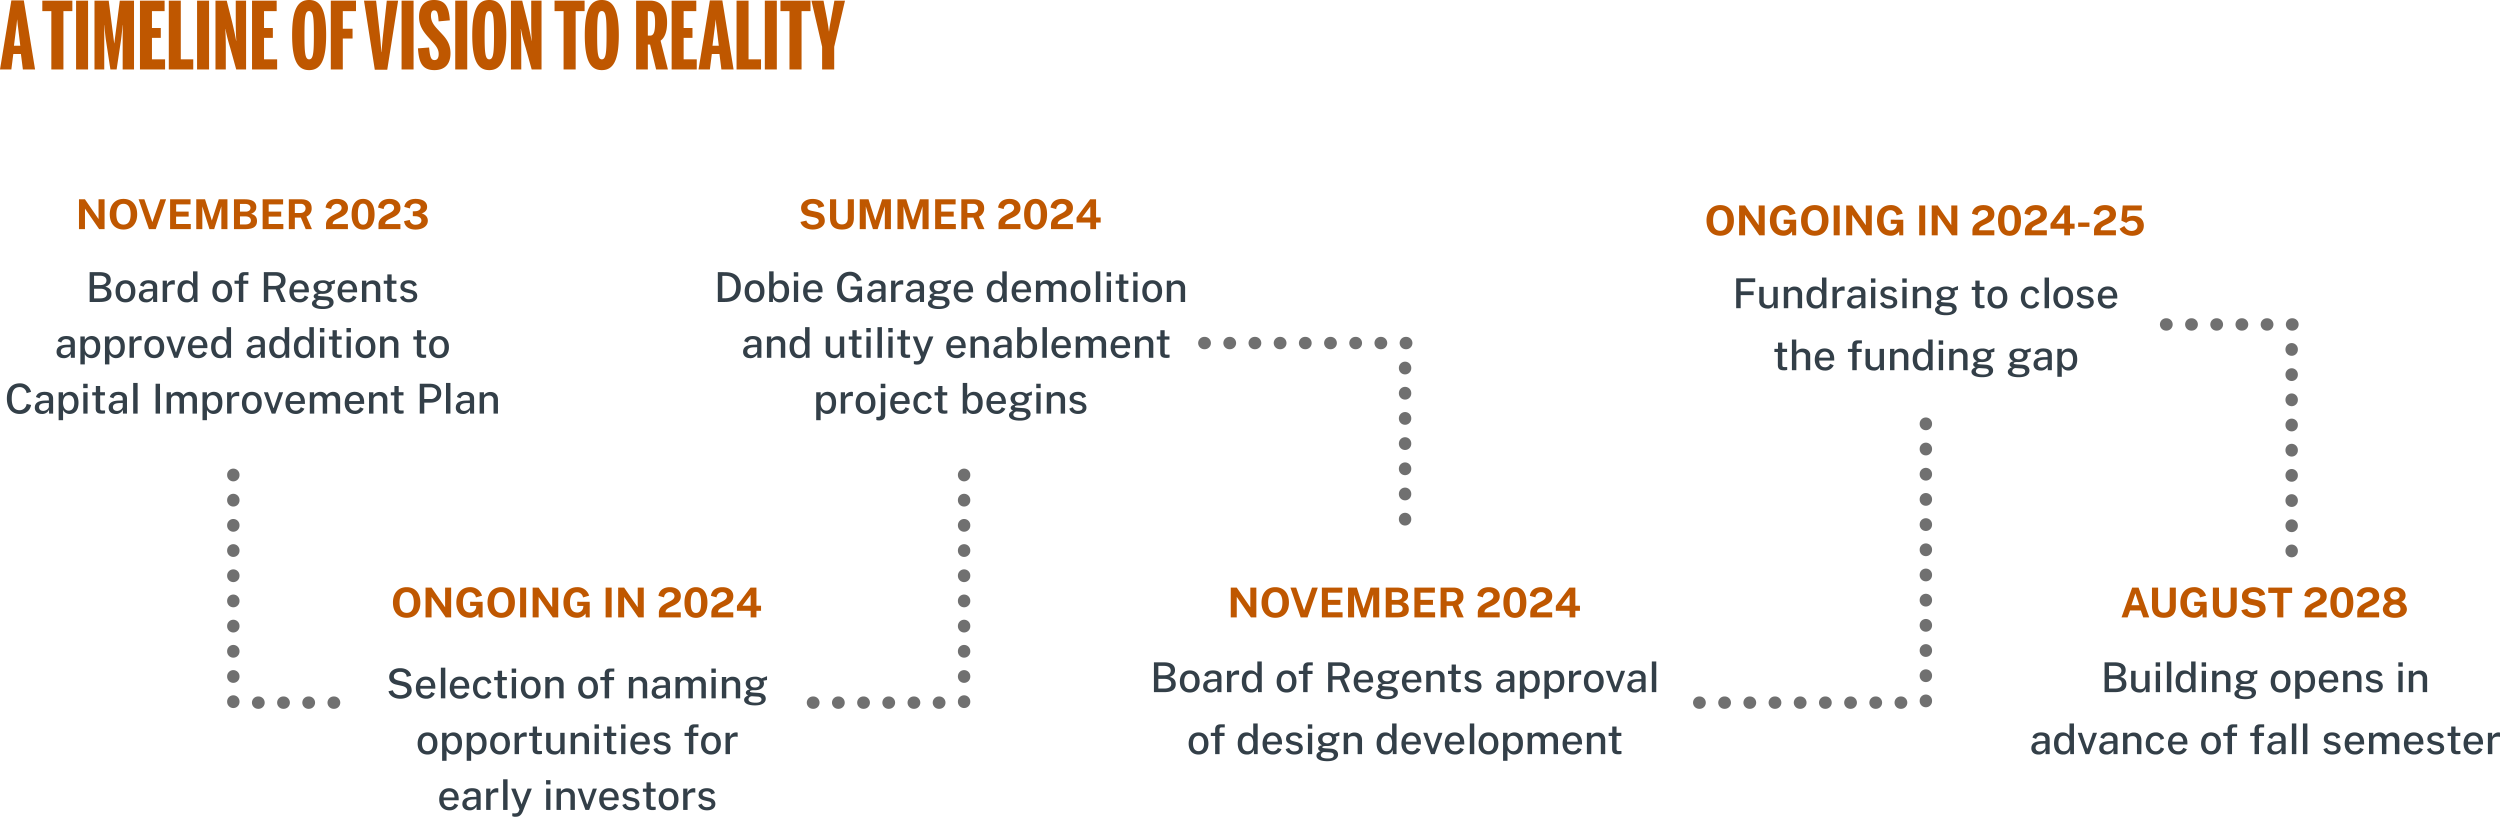 <?xml version="1.0" encoding="UTF-8"?> <svg xmlns="http://www.w3.org/2000/svg" width="1612.911" height="526.941" viewBox="0 0 1612.911 526.941"><g id="Group_124" data-name="Group 124" transform="translate(-183 -3296.18)"><path id="Path_37095" data-name="Path 37095" d="M9-15.3l1.5-11.94c.24-1.68.36-3.12.54-4.92h.06c.18,1.74.3,3.24.54,4.92L13.08-15.3ZM0,0H7.32L8.58-9.96H13.5L14.76,0h7.86L15.36-44.58H7.32ZM33.12,0h7.8V-37.62h5.76V-44.4H27.3v6.78h5.82ZM49.08,0h7.74V-44.4H49.08ZM60.96,0h6.3V-19.92c0-3.24,0-7.32-.06-8.58h.12c.36,4.14.6,6.6.96,9.24L71.22,0h4.02l2.88-19.32c.3-2.4.72-6,.96-9.24h.12c0,2.34-.06,5.46-.06,8.64V0h7.32V-44.4H77.28L73.74-16.86h-.06L70.14-44.4H60.96ZM90.3,0h16.2V-6.54H98.04V-20.4h5.7v-6.36h-5.7V-37.62h8.16V-44.4H90.3Zm18.6,0h15.78V-6.54h-8.04V-44.4H108.9Zm18.24,0h7.74V-44.4h-7.74Zm11.88,0h6.66V-14.04c0-2.34-.06-9.18-.36-12.06h.12a114.151,114.151,0,0,0,3.06,12.06L152.4,0h6.36V-44.4H152.1v13.68c0,3.06.06,7.86.36,12.18h-.12c-.72-4.14-1.74-8.52-2.64-12.3L146.28-44.4h-7.26ZM162.6,0h16.2V-6.54h-8.46V-20.4h5.7v-6.36h-5.7V-37.62h8.16V-44.4H162.6Zm36.84.42c7.38,0,10.98-6.12,10.98-22.62s-3.6-22.62-10.98-22.62S188.46-38.7,188.46-22.2,192.06.42,199.44.42Zm0-6.96c-2.58,0-3-4.02-3-15.66s.42-15.48,3-15.48c2.64,0,3.06,3.84,3.06,15.48S202.08-6.54,199.44-6.54ZM213.42,0h7.74V-19.98h6.3v-6.3h-6.3V-37.62h8.52V-44.4H213.42ZM241.8.18h8.04l7.02-44.58h-7.32l-2.4,21.96c-.36,3.42-.72,7.44-.96,11.22h-.12c-.3-3.78-.6-7.8-.96-11.22L242.64-44.4h-7.8ZM259.08,0h7.74V-44.4h-7.74Zm21.18.42c6.66,0,10.38-3.78,10.38-10.86S286.92-21,283.5-24.66c-2.88-3.12-5.46-5.64-5.46-10.02,0-2.04.6-3.42,2.04-3.42,1.62,0,2.52.72,2.88,7.08l7.26-.66c-.54-8.46-2.76-13.14-10.26-13.14-6.24,0-9.6,4.2-9.6,10.92,0,6.6,3.66,10.5,6.96,14.22,3,3.36,5.7,5.88,5.7,9.66,0,2.7-.96,3.96-2.7,3.96-2.22,0-2.88-1.8-3.48-8.1l-7.2.54C270.24-5.46,271.74.42,280.26.42ZM293.7,0h7.74V-44.4H293.7Zm21.96.42c7.38,0,10.98-6.12,10.98-22.62s-3.6-22.62-10.98-22.62S304.68-38.7,304.68-22.2,308.28.42,315.66.42Zm0-6.96c-2.58,0-3-4.02-3-15.66s.42-15.48,3-15.48c2.64,0,3.06,3.84,3.06,15.48S318.3-6.54,315.66-6.54ZM329.64,0h6.66V-14.04c0-2.34-.06-9.18-.36-12.06h.12a114.151,114.151,0,0,0,3.06,12.06L343.02,0h6.36V-44.4h-6.66v13.68c0,3.06.06,7.86.36,12.18h-.12c-.72-4.14-1.74-8.52-2.64-12.3L336.9-44.4h-7.26ZM363.6,0h7.8V-37.62h5.76V-44.4H357.78v6.78h5.82Zm24.66.42c7.38,0,10.98-6.12,10.98-22.62s-3.6-22.62-10.98-22.62S377.28-38.7,377.28-22.2,380.88.42,388.26.42Zm0-6.96c-2.58,0-3-4.02-3-15.66s.42-15.48,3-15.48c2.64,0,3.06,3.84,3.06,15.48S390.9-6.54,388.26-6.54Zm29.7-15.3V-37.62h1.38c2.16,0,3.3,1.32,3.3,7.44,0,6.54-1.14,8.34-3.24,8.34ZM410.4,0h7.56V-16.08h1.44L423.3,0h7.62l-4.74-18.6c2.58-1.74,4.2-5.64,4.2-11.7,0-10.2-4.74-14.1-10.86-14.1H410.4Zm22.92,0h16.2V-6.54h-8.46V-20.4h5.7v-6.36h-5.7V-37.62h8.16V-44.4h-15.9Zm26.34-15.3,1.5-11.94c.24-1.68.36-3.12.54-4.92h.06c.18,1.74.3,3.24.54,4.92l1.44,11.94Zm-9,15.3h7.32l1.26-9.96h4.92L465.42,0h7.86l-7.26-44.58h-8.04ZM475.2,0h15.78V-6.54h-8.04V-44.4H475.2Zm18.24,0h7.74V-44.4h-7.74Zm15.9,0h7.8V-37.62h5.76V-44.4H503.52v6.78h5.82ZM530.4,0h7.8V-14.64l6.96-29.76h-6.84l-2.16,11.88c-.48,2.64-1.08,5.64-1.26,7.92h-.12c-.24-2.22-.78-5.28-1.2-7.92L531.3-44.4h-7.8l6.9,29.76Z" transform="translate(183 3341)" fill="#bf5700"></path><path id="Path_37096" data-name="Path 37096" d="M50.576,5.76V18.5L41.8,5.76H37.953V25h3.874V11.766L50.966,25h3.5V5.76Zm16.107,19.5c5.421,0,8.814-3.744,8.814-9.841,0-6.162-3.445-9.919-8.814-9.919s-8.866,3.77-8.866,9.919C57.817,21.542,61.236,25.26,66.683,25.26Zm-4.615-9.789c0-4.784,1.82-6.786,4.615-6.786s4.6,1.989,4.6,6.786c0,4.706-1.781,6.6-4.6,6.6C63.888,22.075,62.068,20.177,62.068,15.471ZM94.139,5.76H90.421L85.286,20.489,80.138,5.76h-3.7L83.089,25h4.394ZM96.739,25H110.09V21.685h-9.477V16.927h8.1V13.7h-8.073V9.036h9.295l.013-3.276H96.739Zm16.887,0h3.913V10.349L122.154,25h3.029l4.628-14.716V25h3.926V5.76h-5.616l-4.459,13.715L119.281,5.76h-5.655Zm24.323,0h7.28c5.265,0,7.579-1.664,7.579-5.213,0-1.781-.585-3.8-3.8-4.641,2.509-1.066,3.341-2.431,3.341-4.342,0-3.25-2.392-5.044-7.436-5.044h-6.968Zm3.874-3.016V16.81h3.705c1.911,0,3.328.884,3.328,2.6,0,1.56-1.209,2.574-3.536,2.574Zm0-8.268V8.763h3.445c1.937,0,3.328.871,3.328,2.548s-1.482,2.405-3.068,2.405ZM156.448,25H169.8V21.685h-9.477V16.927h8.1V13.7h-8.073V9.036h9.295l.013-3.276H156.448Zm31.811,0L184.7,16.94a5.566,5.566,0,0,0,3.367-5.434c0-3.38-2-5.746-6.6-5.746h-8.125V25h3.887V17.577H181.1L184.229,25ZM177.222,14.587V8.724h3.822a2.849,2.849,0,0,1,3.094,2.886c0,1.755-1.3,2.977-3.367,2.977Zm19.825-3.5,3.64.988a3.531,3.531,0,0,1,3.705-3.354c1.859,0,3,1.066,3,2.613,0,4.186-10.062,3.939-10.062,10.764V25h14.131V21.724h-9.8v-.195c0-4.056,9.828-3.406,9.828-10.218,0-3.471-2.665-5.811-6.994-5.811C199.946,5.5,197.489,7.9,197.047,11.09ZM221.266,5.5c-4.589,0-7.423,3.536-7.423,9.932,0,6.37,2.756,9.867,7.423,9.867,4.641,0,7.4-3.51,7.4-9.88C228.663,9.023,225.855,5.5,221.266,5.5Zm-3.38,9.932c0-4.888,1.092-6.864,3.367-6.864s3.328,1.95,3.328,6.864c0,4.823-1.014,6.682-3.315,6.682S217.886,20.229,217.886,15.432Zm13.026-4.342,3.64.988a3.531,3.531,0,0,1,3.705-3.354c1.859,0,3,1.066,3,2.613,0,4.186-10.062,3.939-10.062,10.764V25h14.131V21.724h-9.8v-.195c0-4.056,9.828-3.406,9.828-10.218,0-3.471-2.665-5.811-6.994-5.811C233.811,5.5,231.354,7.9,230.912,11.09Zm20.475,7.969-3.679.806c.377,3.38,3.016,5.408,7.28,5.434,4.42.013,8.021-1.976,8.021-5.759,0-2.6-1.833-4.069-3.965-4.654,2.47-.832,3.51-2.327,3.51-4.225,0-3.523-3.159-5.161-7.462-5.161-3.744,0-6.773,1.729-7.241,5.174l3.627.988c.143-2.327,1.7-3.159,3.536-3.159,1.989,0,3.406.936,3.406,2.314,0,1.495-1.365,2.548-3.432,2.639l-1.651.078v3.094l1.833.065c2.158.078,3.692,1.079,3.692,2.73,0,1.612-1.43,2.73-3.822,2.73A3.414,3.414,0,0,1,251.387,19.059Z" transform="translate(196 3419)" fill="#bf5700"></path><path id="Path_37097" data-name="Path 37097" d="M57.836,25h6.63c5,0,7.449-1.677,7.449-5.187,0-2.067-.9-3.926-3.978-4.628,2.6-.975,3.5-2.392,3.5-4.407,0-3.237-2.418-5.018-7.2-5.018h-6.4Zm2.847-2.314v-6.24H64.74c2.4,0,4.277.962,4.277,3.185,0,2.028-1.573,3.055-4.55,3.055Zm0-8.593V8.061h3.731c2.522,0,4.264,1,4.264,3.081,0,2.236-2.054,2.951-3.939,2.951ZM80.963,25.26c4.134,0,6.37-2.9,6.37-7.072,0-4.576-2.5-7.215-6.357-7.215-4.069,0-6.409,2.886-6.409,7.215C74.567,22.7,77.089,25.26,80.963,25.26Zm-3.588-7.15c0-3.029,1.222-4.94,3.6-4.94,2.561,0,3.549,2.2,3.549,4.94,0,2.977-1.2,4.966-3.549,4.966C78.376,23.076,77.375,20.8,77.375,18.11ZM89.6,21.217c0,2.561,1.9,4.043,4.563,4.043a4.668,4.668,0,0,0,4.6-2.782L98.8,25h2.6V15.38c0-2.834-1.742-4.407-5.5-4.407-3,0-5.018,1.183-5.551,3.354l2.34.858a2.871,2.871,0,0,1,3.081-2.171c1.963-.013,2.886.962,2.886,2.522v1l-2.262.065C91.636,16.68,89.6,18.175,89.6,21.217Zm2.73-.273c0-1.95,1.638-2.665,4.459-2.717l1.872-.039v2.275c0,1.43-1.885,2.821-3.614,2.821C93.482,23.284,92.325,22.413,92.325,20.944ZM104.961,25h2.847V16.719c0-2.171,1.612-3.172,4.043-3a3.2,3.2,0,0,1,.923.156V11.129a2.1,2.1,0,0,0-.936-.156,4.288,4.288,0,0,0-4.147,3.081V11.246h-2.73Zm15.405.26a4.407,4.407,0,0,0,4.589-3.081L124.994,25h2.418V5.227h-2.873v8.1a4.917,4.917,0,0,0-4.42-2.353c-3.679,0-5.577,2.8-5.577,7.085C114.542,22.725,116.765,25.26,120.367,25.26Zm-2.99-7.306c0-3.38,1.482-4.81,3.588-4.81,2.509,0,3.549,1.7,3.575,4.81,0,3.679-1.066,5.174-3.627,5.174C118.624,23.128,117.376,21.3,117.376,17.954Zm26.039,7.306c4.134,0,6.37-2.9,6.37-7.072,0-4.576-2.5-7.215-6.357-7.215-4.069,0-6.409,2.886-6.409,7.215C137.019,22.7,139.541,25.26,143.415,25.26Zm-3.588-7.15c0-3.029,1.222-4.94,3.6-4.94,2.561,0,3.549,2.2,3.549,4.94,0,2.977-1.2,4.966-3.549,4.966C140.828,23.076,139.827,20.8,139.827,18.11Zm20.358-6.864h-3.263V9.478c0-1.183.325-1.742,1.417-1.742h1.989l-.013-1.976h-2.743c-2.275,0-3.458,1.2-3.458,3.393v2.093h-2.808v2.041h2.808V25h2.86V13.287h3.211ZM184.3,25l-3.731-8.541a5.342,5.342,0,0,0,3.64-5.3c0-3.3-2.067-5.4-6.357-5.4h-7.631V25h2.847V16.953h4.823L181.3,25ZM173.068,14.652V8.035h4.524c2.275,0,3.718,1.118,3.718,3.25,0,2.171-1.56,3.367-4.225,3.367Zm13.65,3.614c0,4.355,2.678,6.994,6.591,6.994a5.828,5.828,0,0,0,5.616-3.419l-2.366-.949a3.081,3.081,0,0,1-3.3,2.223c-2.457,0-3.692-1.859-3.679-4.342h9.685v-.936c0-4.16-2.171-6.864-6.136-6.864C189.071,10.973,186.718,13.976,186.718,18.266Zm2.86-1.313a3.592,3.592,0,0,1,3.536-3.887c2.327,0,3.432,1.7,3.432,3.887Zm18.72,12.6c4.641,0,6.916-1.768,6.916-4.3,0-2.184-1.625-3.588-4.641-3.77-1.248-.091-2.288-.143-2.951-.182-1.833-.13-2.574-.247-2.574-.741,0-.377.52-.767,2.171-.819.26.013.728.026.975.026,3.913,0,5.863-1.976,5.863-4.394a4.431,4.431,0,0,0-.416-1.755l2.4-.442.013-2.483c-.858.364-3,1.235-3.653,1.508a6.382,6.382,0,0,0-3.978-1.17c-3.718,0-6.123,1.651-6.123,4.342a4.359,4.359,0,0,0,2.626,3.861c-1.69.351-2.548,1.17-2.548,2.067,0,1.131,1.04,1.547,1.5,1.82-.312.221-2.613.936-2.613,2.873C201.266,28.237,203.814,29.55,208.3,29.55Zm-4.212-3.887a2.232,2.232,0,0,1,2.314-2.015l3.666.234c1.586.1,2.392.806,2.392,1.833,0,1.391-1.248,2.093-3.679,2.093C205.568,27.808,204.087,27.054,204.087,25.663Zm1.079-10.244c0-1.729,1.248-2.73,3.107-2.73s3.068.988,3.068,2.73c0,1.69-1.222,2.613-3.068,2.613C206.3,18.032,205.165,17.057,205.165,15.419Zm12.675,2.847c0,4.355,2.678,6.994,6.591,6.994a5.828,5.828,0,0,0,5.616-3.419l-2.366-.949a3.081,3.081,0,0,1-3.3,2.223c-2.457,0-3.692-1.859-3.679-4.342h9.685v-.936c0-4.16-2.171-6.864-6.136-6.864C220.193,10.973,217.84,13.976,217.84,18.266Zm2.86-1.313a3.592,3.592,0,0,1,3.536-3.887c2.327,0,3.432,1.7,3.432,3.887ZM233.531,25h2.847V15.913c0-1.716,1.586-2.535,3.289-2.535A2.626,2.626,0,0,1,242.5,16.29V25h2.847V15.978c0-3.445-2.236-4.914-4.81-4.914a4.7,4.7,0,0,0-4.225,2.158V11.246h-2.782Zm22.23-11.713V11.233h-3.094V7.2H249.9v4.043h-2.327v2.041h2.236v8.32c0,2.21.819,3.484,3.887,3.484a6.421,6.421,0,0,0,2.145-.26V22.985h-1.612c-1.17,0-1.547-.13-1.547-1.482l-.013-8.216Zm4.68,7.631-2.327.858c.754,2.431,3.042,3.484,5.642,3.484,3.367,0,5.421-1.547,5.421-4.147,0-1.326-.676-3.094-3.354-3.77l-2.613-.663c-1.508-.338-2.288-.806-2.288-1.716,0-1.326,1.157-1.963,2.8-1.963,1.586,0,2.574.767,2.769,2.015l2.366-.858c-.481-2.08-2.379-3.185-5.109-3.185-3.562,0-5.4,1.755-5.382,4.173.013,2.119,1.482,3.2,3.77,3.718l2.73.65c1.248.273,1.794.819,1.794,1.768,0,1.3-1.157,1.924-2.912,1.924A3.089,3.089,0,0,1,260.441,20.918ZM36.491,57.217c0,2.561,1.9,4.043,4.563,4.043a4.668,4.668,0,0,0,4.6-2.782L45.695,61h2.6V51.38c0-2.834-1.742-4.407-5.5-4.407-3,0-5.018,1.183-5.551,3.354l2.34.858a2.871,2.871,0,0,1,3.081-2.171c1.963-.013,2.886.962,2.886,2.522v1L43.29,52.6C38.532,52.68,36.491,54.175,36.491,57.217Zm2.73-.273c0-1.95,1.638-2.665,4.459-2.717l1.872-.039v2.275c0,1.43-1.885,2.821-3.614,2.821C40.378,59.284,39.221,58.413,39.221,56.944ZM51.857,65.29h2.86V58.634a4.631,4.631,0,0,0,4.212,2.626c3.523,0,5.746-2.509,5.746-7.306,0-4.758-2.262-6.981-5.5-6.981a5.014,5.014,0,0,0-4.446,2.561l-.039-2.288H51.857Zm2.834-11.271c0-2.873,1.235-4.875,3.653-4.875,2.3,0,3.614,1.872,3.614,4.875,0,3.5-1.521,5.083-3.614,5.083C55.926,59.1,54.691,56.814,54.691,54.019ZM67.716,65.29h2.86V58.634a4.631,4.631,0,0,0,4.212,2.626c3.523,0,5.746-2.509,5.746-7.306,0-4.758-2.262-6.981-5.5-6.981a5.014,5.014,0,0,0-4.446,2.561l-.039-2.288H67.716ZM70.55,54.019c0-2.873,1.235-4.875,3.653-4.875,2.3,0,3.614,1.872,3.614,4.875,0,3.5-1.521,5.083-3.614,5.083C71.785,59.1,70.55,56.814,70.55,54.019ZM83.576,61h2.847V52.719c0-2.171,1.612-3.172,4.043-3a3.2,3.2,0,0,1,.923.156V47.129a2.1,2.1,0,0,0-.936-.156,4.288,4.288,0,0,0-4.147,3.081V47.246h-2.73Zm15.977.26c4.134,0,6.37-2.9,6.37-7.072,0-4.576-2.5-7.215-6.357-7.215-4.069,0-6.409,2.886-6.409,7.215C93.158,58.7,95.68,61.26,99.554,61.26Zm-3.588-7.15c0-3.029,1.222-4.94,3.6-4.94,2.561,0,3.549,2.2,3.549,4.94,0,2.977-1.2,4.966-3.549,4.966C96.967,59.076,95.966,56.8,95.966,54.11Zm23.777-6.864H117.1L113.632,57.4h-.195l-3.484-10.153H107.3L112.346,61h2.392Zm1.508,7.02c0,4.355,2.678,6.994,6.591,6.994a5.828,5.828,0,0,0,5.616-3.419l-2.366-.949a3.081,3.081,0,0,1-3.3,2.223c-2.457,0-3.692-1.859-3.679-4.342H133.8v-.936c0-4.16-2.171-6.864-6.136-6.864C123.6,46.973,121.251,49.976,121.251,54.266Zm2.86-1.313a3.592,3.592,0,0,1,3.536-3.887c2.327,0,3.432,1.7,3.432,3.887Zm17.914,8.307a4.407,4.407,0,0,0,4.589-3.081L146.653,61h2.418V41.227H146.2v8.1a4.917,4.917,0,0,0-4.42-2.353c-3.679,0-5.577,2.8-5.577,7.085C136.2,58.725,138.424,61.26,142.025,61.26Zm-2.99-7.306c0-3.38,1.482-4.81,3.588-4.81,2.509,0,3.549,1.7,3.575,4.81,0,3.679-1.066,5.174-3.627,5.174C140.283,59.128,139.035,57.295,139.035,53.954Zm20.059,3.263c0,2.561,1.9,4.043,4.563,4.043a4.668,4.668,0,0,0,4.6-2.782L168.3,61h2.6V51.38c0-2.834-1.742-4.407-5.5-4.407-3,0-5.018,1.183-5.551,3.354l2.34.858a2.871,2.871,0,0,1,3.081-2.171c1.963-.013,2.886.962,2.886,2.522v1l-2.262.065C161.134,52.68,159.093,54.175,159.093,57.217Zm2.73-.273c0-1.95,1.638-2.665,4.459-2.717l1.872-.039v2.275c0,1.43-1.885,2.821-3.614,2.821C162.98,59.284,161.823,58.413,161.823,56.944Zm17.719,4.316a4.407,4.407,0,0,0,4.589-3.081L184.171,61h2.418V41.227h-2.873v8.1a4.917,4.917,0,0,0-4.42-2.353c-3.679,0-5.577,2.8-5.577,7.085C173.718,58.725,175.941,61.26,179.542,61.26Zm-2.99-7.306c0-3.38,1.482-4.81,3.588-4.81,2.509,0,3.549,1.7,3.575,4.81,0,3.679-1.066,5.174-3.627,5.174C177.8,59.128,176.552,57.295,176.552,53.954Zm18.889,7.306a4.407,4.407,0,0,0,4.589-3.081L200.07,61h2.418V41.227h-2.873v8.1a4.917,4.917,0,0,0-4.42-2.353c-3.679,0-5.577,2.8-5.577,7.085C189.618,58.725,191.841,61.26,195.442,61.26Zm-2.99-7.306c0-3.38,1.482-4.81,3.588-4.81,2.509,0,3.549,1.7,3.575,4.81,0,3.679-1.066,5.174-3.627,5.174C193.7,59.128,192.452,57.295,192.452,53.954Zm16.757-6.708h-2.743V61h2.743ZM206.4,44.581h2.86V41.773H206.4Zm14.014,4.706V47.233h-3.094V43.2h-2.769v4.043h-2.327v2.041h2.236v8.32c0,2.21.819,3.484,3.887,3.484a6.421,6.421,0,0,0,2.145-.26V58.985h-1.612c-1.17,0-1.547-.13-1.547-1.482l-.013-8.216Zm5.928-2.041H223.6V61h2.743Zm-2.808-2.665h2.86V41.773h-2.86ZM235.82,61.26c4.134,0,6.37-2.9,6.37-7.072,0-4.576-2.5-7.215-6.357-7.215-4.069,0-6.409,2.886-6.409,7.215C229.424,58.7,231.946,61.26,235.82,61.26Zm-3.588-7.15c0-3.029,1.222-4.94,3.6-4.94,2.561,0,3.549,2.2,3.549,4.94,0,2.977-1.2,4.966-3.549,4.966C233.233,59.076,232.232,56.8,232.232,54.11ZM245.218,61h2.847V51.913c0-1.716,1.586-2.535,3.289-2.535a2.626,2.626,0,0,1,2.834,2.912V61h2.847V51.978c0-3.445-2.236-4.914-4.81-4.914A4.7,4.7,0,0,0,248,49.222V47.246h-2.782Zm29.64-11.713V47.233h-3.094V43.2H269v4.043h-2.327v2.041H268.9v8.32c0,2.21.819,3.484,3.887,3.484a6.421,6.421,0,0,0,2.145-.26V58.985h-1.612c-1.17,0-1.547-.13-1.547-1.482l-.013-8.216Zm8.4,11.973c4.134,0,6.37-2.9,6.37-7.072,0-4.576-2.5-7.215-6.357-7.215-4.069,0-6.409,2.886-6.409,7.215C276.861,58.7,279.383,61.26,283.257,61.26Zm-3.588-7.15c0-3.029,1.222-4.94,3.6-4.94,2.561,0,3.549,2.2,3.549,4.94,0,2.977-1.2,4.966-3.549,4.966C280.669,59.076,279.668,56.8,279.668,54.11ZM4.433,87.289c0,6.214,3.081,9.971,8.32,9.971,4.485,0,6.76-2.7,7.319-5.824l-2.912-.663a4.536,4.536,0,0,1-4.472,4.069c-3.3,0-5.109-2.314-5.109-7.514,0-5.174,1.807-7.41,5.109-7.41a4.393,4.393,0,0,1,4.472,3.9L20.033,83a7.2,7.2,0,0,0-7.28-5.5C7.488,77.5,4.433,81.075,4.433,87.289Zm18.031,5.928c0,2.561,1.9,4.043,4.563,4.043a4.668,4.668,0,0,0,4.6-2.782L31.668,97h2.6V87.38c0-2.834-1.742-4.407-5.5-4.407-3,0-5.018,1.183-5.551,3.354l2.34.858a2.871,2.871,0,0,1,3.081-2.171c1.963-.013,2.886.962,2.886,2.522v1l-2.262.065C24.5,88.68,22.464,90.175,22.464,93.217Zm2.73-.273c0-1.95,1.638-2.665,4.459-2.717l1.872-.039v2.275c0,1.43-1.885,2.821-3.614,2.821C26.351,95.284,25.194,94.413,25.194,92.944ZM37.83,101.29h2.86V94.634A4.631,4.631,0,0,0,44.9,97.26c3.523,0,5.746-2.509,5.746-7.306,0-4.758-2.262-6.981-5.5-6.981A5.014,5.014,0,0,0,40.7,85.534l-.039-2.288H37.83Zm2.834-11.271c0-2.873,1.235-4.875,3.653-4.875,2.3,0,3.614,1.872,3.614,4.875,0,3.5-1.521,5.083-3.614,5.083C41.9,95.1,40.664,92.814,40.664,90.019ZM56.5,83.246H53.755V97H56.5ZM53.69,80.581h2.86V77.773H53.69ZM67.7,85.287V83.233H64.61V79.2H61.841v4.043H59.514v2.041H61.75v8.32c0,2.21.819,3.484,3.887,3.484a6.421,6.421,0,0,0,2.145-.26V94.985H66.17c-1.17,0-1.547-.13-1.547-1.482l-.013-8.216Zm2.418,7.93c0,2.561,1.9,4.043,4.563,4.043a4.668,4.668,0,0,0,4.6-2.782L79.326,97h2.6V87.38c0-2.834-1.742-4.407-5.5-4.407-3,0-5.018,1.183-5.551,3.354l2.34.858A2.871,2.871,0,0,1,76.3,85.014c1.963-.013,2.886.962,2.886,2.522v1l-2.262.065C72.163,88.68,70.122,90.175,70.122,93.217Zm2.73-.273c0-1.95,1.638-2.665,4.459-2.717l1.872-.039v2.275c0,1.43-1.885,2.821-3.614,2.821C74.009,95.284,72.852,94.413,72.852,92.944ZM85.93,97h2.86V77.227H85.93Zm14.456-19.24V97h2.847V77.76ZM107.5,97h2.847V87.913a2.641,2.641,0,0,1,2.873-2.548,2.45,2.45,0,0,1,2.626,2.3V97h2.847V87.913a2.61,2.61,0,0,1,2.886-2.548c1.352,0,2.639.65,2.639,2.925V97h2.86V87.978c0-3.965-2.522-5-4.485-5a4.99,4.99,0,0,0-4.186,2.236,4.5,4.5,0,0,0-3.939-2.236,4.689,4.689,0,0,0-4.2,2.249V83.246H107.5Zm23.153,4.29h2.86V94.634a4.631,4.631,0,0,0,4.212,2.626c3.523,0,5.746-2.509,5.746-7.306,0-4.758-2.262-6.981-5.5-6.981a5.014,5.014,0,0,0-4.446,2.561l-.039-2.288h-2.834Zm2.834-11.271c0-2.873,1.235-4.875,3.653-4.875,2.3,0,3.614,1.872,3.614,4.875,0,3.5-1.521,5.083-3.614,5.083C134.718,95.1,133.483,92.814,133.483,90.019ZM146.51,97h2.847V88.719c0-2.171,1.612-3.172,4.043-3a3.2,3.2,0,0,1,.923.156V83.129a2.1,2.1,0,0,0-.936-.156,4.288,4.288,0,0,0-4.147,3.081V83.246h-2.73Zm15.977.26c4.134,0,6.37-2.9,6.37-7.072,0-4.576-2.5-7.215-6.357-7.215-4.069,0-6.409,2.886-6.409,7.215C156.09,94.7,158.613,97.26,162.487,97.26ZM158.9,90.11c0-3.029,1.222-4.94,3.6-4.94,2.561,0,3.549,2.2,3.549,4.94,0,2.977-1.2,4.966-3.549,4.966C159.9,95.076,158.9,92.8,158.9,90.11Zm23.777-6.864h-2.639L176.566,93.4h-.195l-3.484-10.153h-2.652L175.279,97h2.392Zm1.508,7.02c0,4.355,2.678,6.994,6.591,6.994a5.828,5.828,0,0,0,5.616-3.419l-2.366-.949a3.081,3.081,0,0,1-3.3,2.223c-2.457,0-3.692-1.859-3.679-4.342h9.685v-.936c0-4.16-2.171-6.864-6.136-6.864C186.536,82.973,184.184,85.976,184.184,90.266Zm2.86-1.313a3.592,3.592,0,0,1,3.536-3.887c2.327,0,3.432,1.7,3.432,3.887ZM199.874,97h2.847V87.913a2.641,2.641,0,0,1,2.873-2.548,2.45,2.45,0,0,1,2.626,2.3V97h2.847V87.913a2.61,2.61,0,0,1,2.886-2.548c1.352,0,2.639.65,2.639,2.925V97h2.86V87.978c0-3.965-2.522-5-4.485-5a4.99,4.99,0,0,0-4.186,2.236,4.5,4.5,0,0,0-3.939-2.236,4.689,4.689,0,0,0-4.2,2.249V83.246h-2.769ZM222.4,90.266c0,4.355,2.678,6.994,6.591,6.994a5.828,5.828,0,0,0,5.616-3.419l-2.366-.949a3.081,3.081,0,0,1-3.3,2.223c-2.457,0-3.692-1.859-3.679-4.342h9.685v-.936c0-4.16-2.171-6.864-6.136-6.864C224.757,82.973,222.4,85.976,222.4,90.266Zm2.86-1.313a3.592,3.592,0,0,1,3.536-3.887c2.327,0,3.432,1.7,3.432,3.887ZM238.094,97h2.847V87.913c0-1.716,1.586-2.535,3.289-2.535a2.626,2.626,0,0,1,2.834,2.912V97h2.847V87.978c0-3.445-2.236-4.914-4.81-4.914a4.7,4.7,0,0,0-4.225,2.158V83.246h-2.782Zm22.23-11.713V83.233H257.23V79.2h-2.769v4.043h-2.327v2.041h2.236v8.32c0,2.21.819,3.484,3.887,3.484a6.421,6.421,0,0,0,2.145-.26V94.985h-1.612c-1.17,0-1.547-.13-1.547-1.482l-.013-8.216ZM270.815,97h2.912V89.954h4.134c4.069,0,6.812-2.21,6.812-6.045,0-4-3.055-6.149-7.189-6.149h-6.669Zm2.886-9.386V80.061h3.991c2.47,0,4.238,1.313,4.238,3.679a3.8,3.8,0,0,1-4.134,3.874ZM287.741,97h2.86V77.227h-2.86Zm6.331-3.783c0,2.561,1.9,4.043,4.563,4.043a4.668,4.668,0,0,0,4.6-2.782L303.276,97h2.6V87.38c0-2.834-1.742-4.407-5.5-4.407-3,0-5.018,1.183-5.551,3.354l2.34.858a2.871,2.871,0,0,1,3.081-2.171c1.963-.013,2.886.962,2.886,2.522v1l-2.262.065C296.113,88.68,294.072,90.175,294.072,93.217Zm2.73-.273c0-1.95,1.638-2.665,4.459-2.717l1.872-.039v2.275c0,1.43-1.885,2.821-3.614,2.821C297.96,95.284,296.8,94.413,296.8,92.944ZM309.439,97h2.847V87.913c0-1.716,1.586-2.535,3.289-2.535a2.626,2.626,0,0,1,2.834,2.912V97h2.847V87.978c0-3.445-2.236-4.914-4.81-4.914a4.7,4.7,0,0,0-4.225,2.158V83.246h-2.782Z" transform="translate(183 3466)" fill="#333f48"></path><path id="Path_37105" data-name="Path 37105" d="M50.661,5.76V18.5L41.886,5.76H38.038V25h3.874V11.766L51.051,25h3.5V5.76Zm16.107,19.5c5.421,0,8.814-3.744,8.814-9.841,0-6.162-3.445-9.919-8.814-9.919S57.9,9.27,57.9,15.419C57.9,21.542,61.321,25.26,66.768,25.26Zm-4.615-9.789c0-4.784,1.82-6.786,4.615-6.786s4.6,1.989,4.6,6.786c0,4.706-1.781,6.6-4.6,6.6C63.973,22.075,62.153,20.177,62.153,15.471ZM94.224,5.76H90.506L85.37,20.489,80.222,5.76h-3.7L83.174,25h4.394ZM96.824,25h13.351V21.685H100.7V16.927h8.1V13.7h-8.073V9.036h9.295l.013-3.276H96.824Zm16.887,0h3.913V10.349L122.239,25h3.029L129.9,10.284V25h3.926V5.76h-5.616l-4.459,13.715L119.366,5.76h-5.655Zm24.323,0h7.28c5.265,0,7.579-1.664,7.579-5.213,0-1.781-.585-3.8-3.8-4.641,2.509-1.066,3.341-2.431,3.341-4.342,0-3.25-2.392-5.044-7.436-5.044h-6.968Zm3.874-3.016V16.81h3.705c1.911,0,3.328.884,3.328,2.6,0,1.56-1.209,2.574-3.536,2.574Zm0-8.268V8.763h3.445c1.937,0,3.328.871,3.328,2.548s-1.482,2.405-3.068,2.405ZM156.533,25h13.351V21.685h-9.477V16.927h8.1V13.7h-8.073V9.036h9.295l.013-3.276H156.533Zm31.811,0-3.562-8.06a5.566,5.566,0,0,0,3.367-5.434c0-3.38-2-5.746-6.6-5.746H173.42V25h3.887V17.577h3.874L184.314,25ZM177.307,14.587V8.724h3.822a2.849,2.849,0,0,1,3.094,2.886c0,1.755-1.3,2.977-3.367,2.977Zm19.825-3.5,3.64.988a3.531,3.531,0,0,1,3.705-3.354c1.859,0,3,1.066,3,2.613,0,4.186-10.062,3.939-10.062,10.764V25h14.131V21.724h-9.8v-.195c0-4.056,9.828-3.406,9.828-10.218,0-3.471-2.665-5.811-6.994-5.811C200.031,5.5,197.574,7.9,197.132,11.09ZM221.351,5.5c-4.589,0-7.423,3.536-7.423,9.932,0,6.37,2.756,9.867,7.423,9.867,4.641,0,7.4-3.51,7.4-9.88C228.748,9.023,225.94,5.5,221.351,5.5Zm-3.38,9.932c0-4.888,1.092-6.864,3.367-6.864s3.328,1.95,3.328,6.864c0,4.823-1.014,6.682-3.315,6.682S217.971,20.229,217.971,15.432ZM231,11.09l3.64.988a3.531,3.531,0,0,1,3.705-3.354c1.859,0,3,1.066,3,2.613,0,4.186-10.062,3.939-10.062,10.764V25h14.131V21.724h-9.8v-.195c0-4.056,9.828-3.406,9.828-10.218,0-3.471-2.665-5.811-6.994-5.811C233.9,5.5,231.439,7.9,231,11.09Zm25.545-5.33-8.775,11.791v3.185h8.866L256.62,25h3.731V20.736h2.977v-3.25H260.35V5.76Zm-5.187,11.726,5.278-7.046v7.046Z" transform="translate(939 3669.5)" fill="#bf5700"></path><path id="Path_37107" data-name="Path 37107" d="M16.474,25H23.1c5.005,0,7.449-1.677,7.449-5.187,0-2.067-.9-3.926-3.978-4.628,2.6-.975,3.5-2.392,3.5-4.407,0-3.237-2.418-5.018-7.2-5.018h-6.4Zm2.847-2.314v-6.24h4.056c2.405,0,4.277.962,4.277,3.185,0,2.028-1.573,3.055-4.55,3.055Zm0-8.593V8.061h3.731c2.522,0,4.264,1,4.264,3.081,0,2.236-2.054,2.951-3.939,2.951ZM39.6,25.26c4.134,0,6.37-2.9,6.37-7.072,0-4.576-2.5-7.215-6.357-7.215-4.069,0-6.409,2.886-6.409,7.215C33.205,22.7,35.727,25.26,39.6,25.26Zm-3.588-7.15c0-3.029,1.222-4.94,3.6-4.94,2.561,0,3.549,2.2,3.549,4.94,0,2.977-1.2,4.966-3.549,4.966C37.014,23.076,36.013,20.8,36.013,18.11Zm12.22,3.107c0,2.561,1.9,4.043,4.563,4.043a4.668,4.668,0,0,0,4.6-2.782L57.437,25h2.6V15.38c0-2.834-1.742-4.407-5.5-4.407-3,0-5.018,1.183-5.551,3.354l2.34.858a2.871,2.871,0,0,1,3.081-2.171c1.963-.013,2.886.962,2.886,2.522v1l-2.262.065C50.274,16.68,48.233,18.175,48.233,21.217Zm2.73-.273c0-1.95,1.638-2.665,4.459-2.717l1.872-.039v2.275c0,1.43-1.885,2.821-3.614,2.821C52.12,23.284,50.963,22.413,50.963,20.944ZM63.6,25h2.847V16.719c0-2.171,1.612-3.172,4.043-3a3.2,3.2,0,0,1,.923.156V11.129a2.1,2.1,0,0,0-.936-.156,4.288,4.288,0,0,0-4.147,3.081V11.246H63.6ZM79,25.26a4.407,4.407,0,0,0,4.589-3.081L83.632,25H86.05V5.227H83.177v8.1a4.917,4.917,0,0,0-4.42-2.353c-3.679,0-5.577,2.8-5.577,7.085C73.18,22.725,75.4,25.26,79,25.26Zm-2.99-7.306c0-3.38,1.482-4.81,3.588-4.81,2.509,0,3.549,1.7,3.575,4.81,0,3.679-1.066,5.174-3.627,5.174C77.262,23.128,76.014,21.3,76.014,17.954Zm26.039,7.306c4.134,0,6.37-2.9,6.37-7.072,0-4.576-2.5-7.215-6.357-7.215-4.069,0-6.409,2.886-6.409,7.215C95.657,22.7,98.179,25.26,102.053,25.26Zm-3.588-7.15c0-3.029,1.222-4.94,3.6-4.94,2.561,0,3.549,2.2,3.549,4.94,0,2.977-1.2,4.966-3.549,4.966C99.466,23.076,98.465,20.8,98.465,18.11Zm20.358-6.864H115.56V9.478c0-1.183.325-1.742,1.417-1.742h1.989l-.013-1.976H116.21c-2.275,0-3.458,1.2-3.458,3.393v2.093h-2.808v2.041h2.808V25h2.86V13.287h3.211ZM142.938,25l-3.731-8.541a5.342,5.342,0,0,0,3.64-5.3c0-3.3-2.067-5.4-6.357-5.4h-7.631V25h2.847V16.953h4.823L139.936,25ZM131.706,14.652V8.035h4.524c2.275,0,3.718,1.118,3.718,3.25,0,2.171-1.56,3.367-4.225,3.367Zm13.65,3.614c0,4.355,2.678,6.994,6.591,6.994a5.828,5.828,0,0,0,5.616-3.419l-2.366-.949a3.081,3.081,0,0,1-3.3,2.223c-2.457,0-3.692-1.859-3.679-4.342H157.9v-.936c0-4.16-2.171-6.864-6.136-6.864C147.709,10.973,145.356,13.976,145.356,18.266Zm2.86-1.313a3.592,3.592,0,0,1,3.536-3.887c2.327,0,3.432,1.7,3.432,3.887Zm18.72,12.6c4.641,0,6.916-1.768,6.916-4.3,0-2.184-1.625-3.588-4.641-3.77-1.248-.091-2.288-.143-2.951-.182-1.833-.13-2.574-.247-2.574-.741,0-.377.52-.767,2.171-.819.26.013.728.026.975.026,3.913,0,5.863-1.976,5.863-4.394a4.431,4.431,0,0,0-.416-1.755l2.405-.442.013-2.483c-.858.364-3,1.235-3.653,1.508a6.382,6.382,0,0,0-3.978-1.17c-3.718,0-6.123,1.651-6.123,4.342a4.359,4.359,0,0,0,2.626,3.861c-1.69.351-2.548,1.17-2.548,2.067,0,1.131,1.04,1.547,1.495,1.82-.312.221-2.613.936-2.613,2.873C159.9,28.237,162.451,29.55,166.936,29.55Zm-4.212-3.887a2.232,2.232,0,0,1,2.314-2.015l3.666.234c1.586.1,2.392.806,2.392,1.833,0,1.391-1.248,2.093-3.679,2.093C164.206,27.808,162.724,27.054,162.724,25.663ZM163.8,15.419c0-1.729,1.248-2.73,3.107-2.73s3.068.988,3.068,2.73c0,1.69-1.222,2.613-3.068,2.613C164.934,18.032,163.8,17.057,163.8,15.419Zm12.675,2.847c0,4.355,2.678,6.994,6.591,6.994a5.828,5.828,0,0,0,5.616-3.419l-2.366-.949a3.081,3.081,0,0,1-3.3,2.223c-2.457,0-3.692-1.859-3.679-4.342h9.685v-.936c0-4.16-2.171-6.864-6.136-6.864C178.831,10.973,176.478,13.976,176.478,18.266Zm2.86-1.313a3.592,3.592,0,0,1,3.536-3.887c2.327,0,3.432,1.7,3.432,3.887ZM192.169,25h2.847V15.913c0-1.716,1.586-2.535,3.289-2.535a2.626,2.626,0,0,1,2.834,2.912V25h2.847V15.978c0-3.445-2.236-4.914-4.81-4.914a4.7,4.7,0,0,0-4.225,2.158V11.246h-2.782ZM214.4,13.287V11.233h-3.094V7.2h-2.769v4.043h-2.327v2.041h2.236v8.32c0,2.21.819,3.484,3.887,3.484a6.421,6.421,0,0,0,2.145-.26V22.985h-1.612c-1.17,0-1.547-.13-1.547-1.482l-.013-8.216Zm4.68,7.631-2.327.858c.754,2.431,3.042,3.484,5.642,3.484,3.367,0,5.421-1.547,5.421-4.147,0-1.326-.676-3.094-3.354-3.77l-2.613-.663c-1.508-.338-2.288-.806-2.288-1.716,0-1.326,1.157-1.963,2.795-1.963,1.586,0,2.574.767,2.769,2.015l2.366-.858c-.481-2.08-2.379-3.185-5.109-3.185-3.562,0-5.395,1.755-5.382,4.173.013,2.119,1.482,3.2,3.77,3.718l2.73.65c1.248.273,1.794.819,1.794,1.768,0,1.3-1.157,1.924-2.912,1.924A3.089,3.089,0,0,1,219.079,20.918Zm18.122.3c0,2.561,1.9,4.043,4.563,4.043a4.668,4.668,0,0,0,4.6-2.782L246.405,25h2.6V15.38c0-2.834-1.742-4.407-5.5-4.407-3,0-5.018,1.183-5.551,3.354l2.34.858a2.871,2.871,0,0,1,3.081-2.171c1.963-.013,2.886.962,2.886,2.522v1L244,16.6C239.242,16.68,237.2,18.175,237.2,21.217Zm2.73-.273c0-1.95,1.638-2.665,4.459-2.717l1.872-.039v2.275c0,1.43-1.885,2.821-3.614,2.821C241.088,23.284,239.931,22.413,239.931,20.944Zm12.636,8.346h2.86V22.634a4.631,4.631,0,0,0,4.212,2.626c3.523,0,5.746-2.509,5.746-7.306,0-4.758-2.262-6.981-5.5-6.981a5.014,5.014,0,0,0-4.446,2.561l-.039-2.288h-2.834ZM255.4,18.019c0-2.873,1.235-4.875,3.653-4.875,2.3,0,3.614,1.872,3.614,4.875,0,3.5-1.521,5.083-3.614,5.083C256.637,23.1,255.4,20.814,255.4,18.019ZM268.427,29.29h2.86V22.634A4.631,4.631,0,0,0,275.5,25.26c3.523,0,5.746-2.509,5.746-7.306,0-4.758-2.262-6.981-5.5-6.981a5.014,5.014,0,0,0-4.446,2.561l-.039-2.288h-2.834Zm2.834-11.271c0-2.873,1.235-4.875,3.653-4.875,2.3,0,3.614,1.872,3.614,4.875,0,3.5-1.521,5.083-3.614,5.083C272.5,23.1,271.261,20.814,271.261,18.019ZM284.288,25h2.847V16.719c0-2.171,1.612-3.172,4.043-3a3.2,3.2,0,0,1,.923.156V11.129a2.1,2.1,0,0,0-.936-.156,4.288,4.288,0,0,0-4.147,3.081V11.246h-2.73Zm15.977.26c4.134,0,6.37-2.9,6.37-7.072,0-4.576-2.5-7.215-6.357-7.215-4.069,0-6.409,2.886-6.409,7.215C293.868,22.7,296.391,25.26,300.264,25.26Zm-3.588-7.15c0-3.029,1.222-4.94,3.6-4.94,2.561,0,3.549,2.2,3.549,4.94,0,2.977-1.2,4.966-3.549,4.966C297.677,23.076,296.676,20.8,296.676,18.11Zm23.777-6.864h-2.639L314.344,21.4h-.2l-3.484-10.153h-2.652L313.056,25h2.392Zm1.443,9.971c0,2.561,1.9,4.043,4.563,4.043a4.668,4.668,0,0,0,4.6-2.782L331.1,25h2.6V15.38c0-2.834-1.742-4.407-5.5-4.407-3,0-5.018,1.183-5.551,3.354l2.34.858a2.871,2.871,0,0,1,3.081-2.171c1.963-.013,2.886.962,2.886,2.522v1L328.7,16.6C323.938,16.68,321.9,18.175,321.9,21.217Zm2.73-.273c0-1.95,1.638-2.665,4.459-2.717l1.872-.039v2.275c0,1.43-1.885,2.821-3.614,2.821C325.784,23.284,324.626,22.413,324.626,20.944ZM337.7,25h2.86V5.227H337.7ZM45.27,65.26c4.134,0,6.37-2.9,6.37-7.072,0-4.576-2.5-7.215-6.357-7.215-4.069,0-6.409,2.886-6.409,7.215C38.874,62.7,41.4,65.26,45.27,65.26Zm-3.588-7.15c0-3.029,1.222-4.94,3.6-4.94,2.561,0,3.549,2.2,3.549,4.94,0,2.977-1.2,4.966-3.549,4.966C42.683,63.076,41.682,60.8,41.682,58.11ZM62.04,51.246H58.777V49.478c0-1.183.325-1.742,1.417-1.742h1.989L62.17,45.76H59.427c-2.275,0-3.458,1.2-3.458,3.393v2.093H53.161v2.041h2.808V65h2.86V53.287H62.04ZM76.366,65.26a4.407,4.407,0,0,0,4.589-3.081L80.994,65h2.418V45.227H80.539v8.1a4.917,4.917,0,0,0-4.42-2.353c-3.679,0-5.577,2.8-5.577,7.085C70.542,62.725,72.765,65.26,76.366,65.26Zm-2.99-7.306c0-3.38,1.482-4.81,3.588-4.81,2.509,0,3.549,1.7,3.575,4.81,0,3.679-1.066,5.174-3.627,5.174C74.624,63.128,73.376,61.295,73.376,57.954Zm13.182.312c0,4.355,2.678,6.994,6.591,6.994a5.828,5.828,0,0,0,5.616-3.419L96.4,60.892a3.081,3.081,0,0,1-3.3,2.223c-2.457,0-3.692-1.859-3.679-4.342H99.1v-.936c0-4.16-2.171-6.864-6.136-6.864C88.911,50.973,86.558,53.976,86.558,58.266Zm2.86-1.313a3.592,3.592,0,0,1,3.536-3.887c2.327,0,3.432,1.7,3.432,3.887Zm14.365,3.965-2.327.858c.754,2.431,3.042,3.484,5.642,3.484,3.367,0,5.421-1.547,5.421-4.147,0-1.326-.676-3.094-3.354-3.77l-2.613-.663c-1.508-.338-2.288-.806-2.288-1.716,0-1.326,1.157-1.963,2.8-1.963,1.586,0,2.574.767,2.769,2.015l2.366-.858c-.481-2.08-2.379-3.185-5.109-3.185-3.562,0-5.4,1.755-5.382,4.173.013,2.119,1.482,3.2,3.77,3.718l2.73.65c1.248.273,1.794.819,1.794,1.768,0,1.3-1.157,1.924-2.912,1.924A3.089,3.089,0,0,1,103.783,60.918Zm14.794-9.672h-2.743V65h2.743Zm-2.808-2.665h2.86V45.773h-2.86ZM128.353,69.55c4.641,0,6.916-1.768,6.916-4.3,0-2.184-1.625-3.588-4.641-3.77-1.248-.091-2.288-.143-2.951-.182-1.833-.13-2.574-.247-2.574-.741,0-.377.52-.767,2.171-.819.26.013.728.026.975.026,3.913,0,5.863-1.976,5.863-4.394a4.431,4.431,0,0,0-.416-1.755l2.4-.442.013-2.483c-.858.364-3,1.235-3.653,1.508a6.382,6.382,0,0,0-3.978-1.17c-3.718,0-6.123,1.651-6.123,4.342a4.359,4.359,0,0,0,2.626,3.861c-1.69.351-2.548,1.17-2.548,2.067,0,1.131,1.04,1.547,1.5,1.82-.312.221-2.613.936-2.613,2.873C121.32,68.237,123.868,69.55,128.353,69.55Zm-4.212-3.887a2.232,2.232,0,0,1,2.314-2.015l3.666.234c1.586.1,2.392.806,2.392,1.833,0,1.391-1.248,2.093-3.679,2.093C125.623,67.808,124.141,67.054,124.141,65.663Zm1.079-10.244c0-1.729,1.248-2.73,3.107-2.73s3.068.988,3.068,2.73c0,1.69-1.222,2.613-3.068,2.613C126.351,58.032,125.22,57.057,125.22,55.419ZM138.921,65h2.847V55.913c0-1.716,1.586-2.535,3.289-2.535a2.626,2.626,0,0,1,2.834,2.912V65h2.847V55.978c0-3.445-2.236-4.914-4.81-4.914a4.7,4.7,0,0,0-4.225,2.158V51.246h-2.782Zm27.04.26a4.407,4.407,0,0,0,4.589-3.081L170.59,65h2.418V45.227h-2.873v8.1a4.917,4.917,0,0,0-4.42-2.353c-3.679,0-5.577,2.8-5.577,7.085C160.137,62.725,162.361,65.26,165.962,65.26Zm-2.99-7.306c0-3.38,1.482-4.81,3.588-4.81,2.509,0,3.549,1.7,3.575,4.81,0,3.679-1.066,5.174-3.627,5.174C164.219,63.128,162.971,61.295,162.971,57.954Zm13.182.312c0,4.355,2.678,6.994,6.591,6.994a5.828,5.828,0,0,0,5.616-3.419l-2.366-.949a3.081,3.081,0,0,1-3.3,2.223c-2.457,0-3.692-1.859-3.679-4.342H188.7v-.936c0-4.16-2.171-6.864-6.136-6.864C178.507,50.973,176.154,53.976,176.154,58.266Zm2.86-1.313a3.592,3.592,0,0,1,3.536-3.887c2.327,0,3.432,1.7,3.432,3.887Zm23.621-5.707H200L196.525,61.4h-.195l-3.484-10.153h-2.652L195.238,65h2.392Zm1.508,7.02c0,4.355,2.678,6.994,6.591,6.994a5.828,5.828,0,0,0,5.616-3.419l-2.366-.949a3.081,3.081,0,0,1-3.3,2.223c-2.457,0-3.692-1.859-3.679-4.342h9.685v-.936c0-4.16-2.171-6.864-6.136-6.864C206.5,50.973,204.143,53.976,204.143,58.266ZM207,56.953a3.592,3.592,0,0,1,3.536-3.887c2.327,0,3.432,1.7,3.432,3.887ZM220.275,65h2.86V45.227h-2.86Zm12.051.26c4.134,0,6.37-2.9,6.37-7.072,0-4.576-2.5-7.215-6.357-7.215-4.069,0-6.409,2.886-6.409,7.215C225.931,62.7,228.453,65.26,232.327,65.26Zm-3.588-7.15c0-3.029,1.222-4.94,3.6-4.94,2.561,0,3.549,2.2,3.549,4.94,0,2.977-1.2,4.966-3.549,4.966C229.74,63.076,228.739,60.8,228.739,58.11Zm12.987,11.18h2.86V62.634A4.631,4.631,0,0,0,248.8,65.26c3.523,0,5.746-2.509,5.746-7.306,0-4.758-2.262-6.981-5.5-6.981a5.014,5.014,0,0,0-4.446,2.561l-.039-2.288h-2.834Zm2.834-11.271c0-2.873,1.235-4.875,3.653-4.875,2.3,0,3.614,1.872,3.614,4.875,0,3.5-1.521,5.083-3.614,5.083C245.794,63.1,244.559,60.814,244.559,58.019ZM257.586,65h2.847V55.913a2.641,2.641,0,0,1,2.873-2.548,2.45,2.45,0,0,1,2.626,2.3V65h2.847V55.913a2.61,2.61,0,0,1,2.886-2.548c1.352,0,2.639.65,2.639,2.925V65h2.86V55.978c0-3.965-2.522-5.005-4.485-5.005a4.99,4.99,0,0,0-4.186,2.236,4.5,4.5,0,0,0-3.939-2.236,4.689,4.689,0,0,0-4.2,2.249V51.246h-2.769Zm22.529-6.734c0,4.355,2.678,6.994,6.591,6.994a5.828,5.828,0,0,0,5.616-3.419l-2.366-.949a3.081,3.081,0,0,1-3.3,2.223c-2.457,0-3.692-1.859-3.679-4.342h9.685v-.936c0-4.16-2.171-6.864-6.136-6.864C282.468,50.973,280.115,53.976,280.115,58.266Zm2.86-1.313a3.592,3.592,0,0,1,3.536-3.887c2.327,0,3.432,1.7,3.432,3.887ZM295.806,65h2.847V55.913c0-1.716,1.586-2.535,3.289-2.535a2.626,2.626,0,0,1,2.834,2.912V65h2.847V55.978c0-3.445-2.236-4.914-4.81-4.914a4.7,4.7,0,0,0-4.225,2.158V51.246h-2.782Zm22.23-11.713V51.233h-3.094V47.2h-2.769v4.043h-2.327v2.041h2.236v8.32c0,2.21.819,3.484,3.887,3.484a6.421,6.421,0,0,0,2.145-.26V62.985H316.5c-1.17,0-1.547-.13-1.547-1.482l-.013-8.216Z" transform="translate(911 3717.727)" fill="#333f48"></path><path id="Path_37103" data-name="Path 37103" d="M17.842,25.26c5.421,0,8.814-3.744,8.814-9.841,0-6.162-3.445-9.919-8.814-9.919S8.976,9.27,8.976,15.419C8.976,21.542,12.395,25.26,17.842,25.26Zm-4.615-9.789c0-4.784,1.82-6.786,4.615-6.786s4.6,1.989,4.6,6.786c0,4.706-1.781,6.6-4.6,6.6C15.047,22.075,13.227,20.177,13.227,15.471ZM42.633,5.76V18.5L33.858,5.76H30.01V25h3.874V11.766L43.023,25h3.5V5.76Zm7.241,9.672c0,6.019,3.367,9.828,8.658,9.828a6.449,6.449,0,0,0,5.629-2.769L64.226,25h2.6V14.951l-8.06-.039V17.6h3.991l-.169,1.17A3.745,3.745,0,0,1,58.8,21.854c-2.4,0-4.706-1.443-4.706-6.526,0-4.693,1.989-6.552,4.563-6.552A3.9,3.9,0,0,1,62.51,12.13l3.926-1.144A7.659,7.659,0,0,0,58.74,5.5C53.423,5.5,49.874,9.322,49.874,15.432ZM78.851,25.26c5.421,0,8.814-3.744,8.814-9.841,0-6.162-3.445-9.919-8.814-9.919s-8.866,3.77-8.866,9.919C69.985,21.542,73.4,25.26,78.851,25.26Zm-4.615-9.789c0-4.784,1.82-6.786,4.615-6.786s4.6,1.989,4.6,6.786c0,4.706-1.781,6.6-4.6,6.6C76.056,22.075,74.236,20.177,74.236,15.471ZM91.019,5.76V25h3.887V5.76Zm20.709,0V18.5L102.953,5.76H99.105V25h3.874V11.766L112.118,25h3.5V5.76Zm7.241,9.672c0,6.019,3.367,9.828,8.658,9.828a6.449,6.449,0,0,0,5.629-2.769L133.321,25h2.6V14.951l-8.06-.039V17.6h3.991l-.169,1.17a3.745,3.745,0,0,1-3.783,3.081c-2.4,0-4.706-1.443-4.706-6.526,0-4.693,1.989-6.552,4.563-6.552A3.9,3.9,0,0,1,131.6,12.13l3.926-1.144a7.659,7.659,0,0,0-7.7-5.486C122.518,5.5,118.969,9.322,118.969,15.432ZM146.191,5.76V25h3.887V5.76Zm20.709,0V18.5L158.125,5.76h-3.848V25h3.874V11.766L167.29,25h3.5V5.76Zm13.364,5.33,3.64.988a3.531,3.531,0,0,1,3.705-3.354c1.859,0,3,1.066,3,2.613,0,4.186-10.062,3.939-10.062,10.764V25h14.131V21.724h-9.8v-.195c0-4.056,9.828-3.406,9.828-10.218,0-3.471-2.665-5.811-6.994-5.811C183.163,5.5,180.706,7.9,180.264,11.09ZM204.483,5.5c-4.589,0-7.423,3.536-7.423,9.932,0,6.37,2.756,9.867,7.423,9.867,4.641,0,7.4-3.51,7.4-9.88C211.88,9.023,209.072,5.5,204.483,5.5Zm-3.38,9.932c0-4.888,1.092-6.864,3.367-6.864s3.328,1.95,3.328,6.864c0,4.823-1.014,6.682-3.315,6.682S201.1,20.229,201.1,15.432Zm13.026-4.342,3.64.988a3.531,3.531,0,0,1,3.705-3.354c1.859,0,3,1.066,3,2.613,0,4.186-10.062,3.939-10.062,10.764V25h14.131V21.724h-9.8v-.195c0-4.056,9.828-3.406,9.828-10.218,0-3.471-2.665-5.811-6.994-5.811C217.028,5.5,214.571,7.9,214.129,11.09Zm25.545-5.33L230.9,17.551v3.185h8.866L239.752,25h3.731V20.736h2.977v-3.25h-2.977V5.76Zm-5.187,11.726,5.278-7.046v7.046Zm21.541-.754-7.267.013v2.821h7.267Zm2.678-5.642,3.64.988a3.531,3.531,0,0,1,3.705-3.354c1.859,0,3,1.066,3,2.613,0,4.186-10.062,3.939-10.062,10.764V25h14.131V21.724h-9.8v-.195c0-4.056,9.828-3.406,9.828-10.218,0-3.471-2.665-5.811-6.994-5.811C261.605,5.5,259.148,7.9,258.706,11.09Zm18.811-5.33-.871,9.776,2.808,1.287c.26.143.286.143.533.026a4.752,4.752,0,0,1,3.367-1.261,3.383,3.383,0,0,1,3.692,3.263c0,1.963-1.521,3.315-3.822,3.315s-3.64-1.378-4.693-3.185L275.5,20.762c1.222,2.626,4.329,4.537,8.125,4.537,4.576,0,7.5-2.522,7.5-6.591,0-4.017-2.925-6.253-6.76-6.253a7.822,7.822,0,0,0-4.147,1.131l.377-4.641h9.126l.143-3.185Z" transform="translate(1275 3423)" fill="#bf5700"></path><path id="Path_37102" data-name="Path 37102" d="M13.124,5.76V25h2.9V16.576h8.359V14.158H16.023V8.2H25.4L25.41,5.76ZM33.3,25.26a3.776,3.776,0,0,0,4.108-2.912L37.435,25h2.5V11.246H37.11V20.19c0,1.911-1.248,2.912-3.12,2.912-2.08,0-3.107-1.131-3.107-2.782V11.246h-2.86v9.386C28.022,23.687,30.531,25.234,33.3,25.26ZM43.843,25H46.69V15.913c0-1.716,1.586-2.535,3.289-2.535a2.626,2.626,0,0,1,2.834,2.912V25H55.66V15.978c0-3.445-2.236-4.914-4.81-4.914a4.7,4.7,0,0,0-4.225,2.158V11.246H43.843Zm20.462.26a4.407,4.407,0,0,0,4.589-3.081L68.934,25h2.418V5.227H68.479v8.1a4.917,4.917,0,0,0-4.42-2.353c-3.679,0-5.577,2.8-5.577,7.085C58.481,22.725,60.7,25.26,64.305,25.26Zm-2.99-7.306c0-3.38,1.482-4.81,3.588-4.81,2.509,0,3.549,1.7,3.575,4.81,0,3.679-1.066,5.174-3.627,5.174C62.563,23.128,61.315,21.3,61.315,17.954ZM75.265,25h2.847V16.719c0-2.171,1.612-3.172,4.043-3a3.2,3.2,0,0,1,.923.156V11.129a2.1,2.1,0,0,0-.936-.156,4.288,4.288,0,0,0-4.147,3.081V11.246h-2.73ZM84.7,21.217c0,2.561,1.9,4.043,4.563,4.043a4.668,4.668,0,0,0,4.6-2.782L93.907,25h2.6V15.38c0-2.834-1.742-4.407-5.5-4.407-3,0-5.018,1.183-5.551,3.354l2.34.858a2.871,2.871,0,0,1,3.081-2.171c1.963-.013,2.886.962,2.886,2.522v1L91.5,16.6C86.743,16.68,84.7,18.175,84.7,21.217Zm2.73-.273c0-1.95,1.638-2.665,4.459-2.717l1.872-.039v2.275c0,1.43-1.885,2.821-3.614,2.821C88.59,23.284,87.432,22.413,87.432,20.944Zm15.444-9.7h-2.743V25h2.743Zm-2.808-2.665h2.86V5.773h-2.86Zm8.242,12.337-2.327.858c.754,2.431,3.042,3.484,5.642,3.484,3.367,0,5.421-1.547,5.421-4.147,0-1.326-.676-3.094-3.354-3.77l-2.613-.663c-1.508-.338-2.288-.806-2.288-1.716,0-1.326,1.157-1.963,2.795-1.963,1.586,0,2.574.767,2.769,2.015l2.366-.858c-.481-2.08-2.379-3.185-5.109-3.185-3.562,0-5.4,1.755-5.382,4.173.013,2.119,1.482,3.2,3.77,3.718l2.73.65c1.248.273,1.794.819,1.794,1.768,0,1.3-1.157,1.924-2.912,1.924A3.089,3.089,0,0,1,108.311,20.918ZM123.1,11.246h-2.743V25H123.1ZM120.3,8.581h2.86V5.773H120.3ZM127.07,25h2.847V15.913c0-1.716,1.586-2.535,3.289-2.535a2.626,2.626,0,0,1,2.834,2.912V25h2.847V15.978c0-3.445-2.236-4.914-4.81-4.914a4.7,4.7,0,0,0-4.225,2.158V11.246H127.07Zm21.385,4.55c4.641,0,6.916-1.768,6.916-4.3,0-2.184-1.625-3.588-4.641-3.77-1.248-.091-2.288-.143-2.951-.182-1.833-.13-2.574-.247-2.574-.741,0-.377.52-.767,2.171-.819.26.013.728.026.975.026,3.913,0,5.863-1.976,5.863-4.394a4.431,4.431,0,0,0-.416-1.755l2.405-.442.013-2.483c-.858.364-3,1.235-3.653,1.508a6.382,6.382,0,0,0-3.978-1.17c-3.718,0-6.123,1.651-6.123,4.342a4.359,4.359,0,0,0,2.626,3.861c-1.69.351-2.548,1.17-2.548,2.067,0,1.131,1.04,1.547,1.495,1.82-.312.221-2.613.936-2.613,2.873C141.421,28.237,143.969,29.55,148.454,29.55Zm-4.212-3.887a2.232,2.232,0,0,1,2.314-2.015l3.666.234c1.586.1,2.392.806,2.392,1.833,0,1.391-1.248,2.093-3.679,2.093C145.724,27.808,144.242,27.054,144.242,25.663Zm1.079-10.244c0-1.729,1.248-2.73,3.107-2.73s3.068.988,3.068,2.73c0,1.69-1.222,2.613-3.068,2.613C146.452,18.032,145.321,17.057,145.321,15.419Zm27.963-2.132V11.233h-3.094V7.2h-2.769v4.043h-2.327v2.041h2.236v8.32c0,2.21.819,3.484,3.887,3.484a6.421,6.421,0,0,0,2.145-.26V22.985h-1.612c-1.17,0-1.547-.13-1.547-1.482l-.013-8.216Zm8.4,11.973c4.134,0,6.37-2.9,6.37-7.072,0-4.576-2.5-7.215-6.357-7.215-4.069,0-6.409,2.886-6.409,7.215C175.286,22.7,177.809,25.26,181.683,25.26Zm-3.588-7.15c0-3.029,1.222-4.94,3.6-4.94,2.561,0,3.549,2.2,3.549,4.94,0,2.977-1.2,4.966-3.549,4.966C179.1,23.076,178.094,20.8,178.094,18.11Zm18.681.065c0,4.55,2.665,7.085,6.422,7.085a5.318,5.318,0,0,0,5.434-3.8l-2.275-.858a3.071,3.071,0,0,1-3.094,2.548c-2.457,0-3.783-1.963-3.783-5.005,0-3.341,1.534-4.927,3.731-4.927a3.022,3.022,0,0,1,3.12,2.561l2.327-.858a5.327,5.327,0,0,0-5.46-3.952C199.154,10.973,196.775,13.885,196.775,18.175ZM212.1,25h2.86V5.227H212.1Zm12.051.26c4.134,0,6.37-2.9,6.37-7.072,0-4.576-2.5-7.215-6.357-7.215-4.069,0-6.409,2.886-6.409,7.215C217.757,22.7,220.279,25.26,224.154,25.26Zm-3.588-7.15c0-3.029,1.222-4.94,3.6-4.94,2.561,0,3.549,2.2,3.549,4.94,0,2.977-1.2,4.966-3.549,4.966C221.566,23.076,220.565,20.8,220.565,18.11Zm14.521,2.808-2.327.858c.754,2.431,3.042,3.484,5.642,3.484,3.367,0,5.421-1.547,5.421-4.147,0-1.326-.676-3.094-3.354-3.77l-2.613-.663c-1.508-.338-2.288-.806-2.288-1.716,0-1.326,1.157-1.963,2.795-1.963,1.586,0,2.574.767,2.769,2.015l2.366-.858c-.481-2.08-2.379-3.185-5.109-3.185-3.562,0-5.395,1.755-5.382,4.173.013,2.119,1.482,3.2,3.77,3.718l2.73.65c1.248.273,1.794.819,1.794,1.768,0,1.3-1.157,1.924-2.912,1.924A3.089,3.089,0,0,1,235.086,20.918Zm11.362-2.652c0,4.355,2.678,6.994,6.591,6.994a5.828,5.828,0,0,0,5.616-3.419l-2.366-.949a3.081,3.081,0,0,1-3.3,2.223c-2.457,0-3.692-1.859-3.679-4.342h9.685v-.936c0-4.16-2.171-6.864-6.136-6.864C248.8,10.973,246.449,13.976,246.449,18.266Zm2.86-1.313a3.592,3.592,0,0,1,3.536-3.887c2.327,0,3.432,1.7,3.432,3.887ZM45.962,53.287V51.233H42.868V47.2H40.1v4.043H37.772v2.041h2.236v8.32c0,2.21.819,3.484,3.887,3.484a6.421,6.421,0,0,0,2.145-.26V62.985H44.428c-1.17,0-1.547-.13-1.547-1.482l-.013-8.216ZM49.082,65h2.847V55.926c0-1.716,1.573-2.548,3.263-2.548,1.651,0,2.847.858,2.847,2.4V65h2.847V55.263c0-2.587-2.132-4.173-4.8-4.173a4.727,4.727,0,0,0-4.2,2.158V45.227H49.082Zm14.742-6.734c0,4.355,2.678,6.994,6.591,6.994a5.828,5.828,0,0,0,5.616-3.419l-2.366-.949a3.081,3.081,0,0,1-3.3,2.223c-2.457,0-3.692-1.859-3.679-4.342h9.685v-.936c0-4.16-2.171-6.864-6.136-6.864C66.177,50.973,63.825,53.976,63.825,58.266Zm2.86-1.313a3.592,3.592,0,0,1,3.536-3.887c2.327,0,3.432,1.7,3.432,3.887ZM94.1,51.246H90.839V49.478c0-1.183.325-1.742,1.417-1.742h1.989l-.013-1.976H91.489c-2.275,0-3.458,1.2-3.458,3.393v2.093H85.223v2.041h2.808V65h2.86V53.287H94.1Zm7.735,14.014a3.776,3.776,0,0,0,4.108-2.912L105.971,65h2.5V51.246h-2.821V60.19c0,1.911-1.248,2.912-3.12,2.912-2.08,0-3.107-1.131-3.107-2.782V51.246h-2.86v9.386C96.559,63.687,99.068,65.234,101.837,65.26ZM112.38,65h2.847V55.913c0-1.716,1.586-2.535,3.289-2.535a2.626,2.626,0,0,1,2.834,2.912V65H124.2V55.978c0-3.445-2.236-4.914-4.81-4.914a4.7,4.7,0,0,0-4.225,2.158V51.246H112.38Zm20.462.26a4.407,4.407,0,0,0,4.589-3.081L137.469,65h2.418V45.227h-2.873v8.1a4.917,4.917,0,0,0-4.42-2.353c-3.679,0-5.577,2.8-5.577,7.085C127.017,62.725,129.24,65.26,132.841,65.26Zm-2.99-7.306c0-3.38,1.482-4.81,3.588-4.81,2.509,0,3.549,1.7,3.575,4.81,0,3.679-1.066,5.174-3.627,5.174C131.1,63.128,129.852,61.295,129.852,57.954Zm16.757-6.708h-2.743V65h2.743ZM143.8,48.581h2.86V45.773H143.8ZM150.574,65h2.847V55.913c0-1.716,1.586-2.535,3.289-2.535a2.626,2.626,0,0,1,2.834,2.912V65h2.847V55.978c0-3.445-2.236-4.914-4.81-4.914a4.7,4.7,0,0,0-4.225,2.158V51.246h-2.782Zm21.385,4.55c4.641,0,6.916-1.768,6.916-4.3,0-2.184-1.625-3.588-4.641-3.77-1.248-.091-2.288-.143-2.951-.182-1.833-.13-2.574-.247-2.574-.741,0-.377.52-.767,2.171-.819.26.013.728.026.975.026,3.913,0,5.863-1.976,5.863-4.394a4.431,4.431,0,0,0-.416-1.755l2.4-.442.013-2.483c-.858.364-3,1.235-3.653,1.508a6.382,6.382,0,0,0-3.978-1.17c-3.718,0-6.123,1.651-6.123,4.342a4.359,4.359,0,0,0,2.626,3.861c-1.69.351-2.548,1.17-2.548,2.067,0,1.131,1.04,1.547,1.5,1.82-.312.221-2.613.936-2.613,2.873C164.926,68.237,167.474,69.55,171.959,69.55Zm-4.212-3.887a2.232,2.232,0,0,1,2.314-2.015l3.666.234c1.586.1,2.392.806,2.392,1.833,0,1.391-1.248,2.093-3.679,2.093C169.229,67.808,167.747,67.054,167.747,65.663Zm1.079-10.244c0-1.729,1.248-2.73,3.107-2.73s3.068.988,3.068,2.73c0,1.69-1.222,2.613-3.068,2.613C169.957,58.032,168.826,57.057,168.826,55.419ZM195.411,69.55c4.641,0,6.916-1.768,6.916-4.3,0-2.184-1.625-3.588-4.641-3.77-1.248-.091-2.288-.143-2.951-.182-1.833-.13-2.574-.247-2.574-.741,0-.377.52-.767,2.171-.819.26.013.728.026.975.026,3.913,0,5.863-1.976,5.863-4.394a4.431,4.431,0,0,0-.416-1.755l2.4-.442.013-2.483c-.858.364-3,1.235-3.653,1.508a6.382,6.382,0,0,0-3.978-1.17c-3.718,0-6.123,1.651-6.123,4.342a4.359,4.359,0,0,0,2.626,3.861c-1.69.351-2.548,1.17-2.548,2.067,0,1.131,1.04,1.547,1.5,1.82-.312.221-2.613.936-2.613,2.873C188.378,68.237,190.926,69.55,195.411,69.55ZM191.2,65.663a2.232,2.232,0,0,1,2.314-2.015l3.666.234c1.586.1,2.392.806,2.392,1.833,0,1.391-1.248,2.093-3.679,2.093C192.68,67.808,191.2,67.054,191.2,65.663Zm1.079-10.244c0-1.729,1.248-2.73,3.107-2.73s3.068.988,3.068,2.73c0,1.69-1.222,2.613-3.068,2.613C193.409,58.032,192.277,57.057,192.277,55.419Zm12.688,5.8c0,2.561,1.9,4.043,4.563,4.043a4.668,4.668,0,0,0,4.6-2.782L214.169,65h2.6V55.38c0-2.834-1.742-4.407-5.5-4.407-3,0-5.018,1.183-5.551,3.354l2.34.858a2.871,2.871,0,0,1,3.081-2.171c1.963-.013,2.886.962,2.886,2.522v1l-2.262.065C207.007,56.68,204.965,58.175,204.965,61.217Zm2.73-.273c0-1.95,1.638-2.665,4.459-2.717l1.872-.039v2.275c0,1.43-1.885,2.821-3.614,2.821C208.852,63.284,207.7,62.413,207.7,60.944Zm12.636,8.346h2.86V62.634A4.631,4.631,0,0,0,227.4,65.26c3.523,0,5.746-2.509,5.746-7.306,0-4.758-2.262-6.981-5.5-6.981a5.014,5.014,0,0,0-4.446,2.561l-.039-2.288h-2.834Zm2.834-11.271c0-2.873,1.235-4.875,3.653-4.875,2.3,0,3.614,1.872,3.614,4.875,0,3.5-1.521,5.083-3.614,5.083C224.4,63.1,223.165,60.814,223.165,58.019Z" transform="translate(1290 3470)" fill="#333f48"></path><path id="Path_37104" data-name="Path 37104" d="M57.733,25h3.9l1.6-4.459h6.929L71.734,25h3.874L68.718,5.76h-4.1Zm6.37-7.852L66.677,9.5l2.548,7.644Zm28.665.52V5.76H88.842V17.824c0,2.9-1.56,4.147-3.783,4.147s-3.731-1.261-3.731-4.147V5.76H77.376V17.538c0,4.784,2.054,7.722,7.683,7.722C90.662,25.26,92.768,22.348,92.768,17.668Zm2.925-2.236c0,6.019,3.367,9.828,8.658,9.828a6.449,6.449,0,0,0,5.629-2.769L110.045,25h2.6V14.951l-8.06-.039V17.6h3.991l-.169,1.17a3.745,3.745,0,0,1-3.783,3.081c-2.4,0-4.706-1.443-4.706-6.526,0-4.693,1.989-6.552,4.563-6.552a3.9,3.9,0,0,1,3.848,3.354l3.926-1.144a7.659,7.659,0,0,0-7.7-5.486C99.242,5.5,95.693,9.322,95.693,15.432Zm36.361,2.236V5.76h-3.926V17.824c0,2.9-1.56,4.147-3.783,4.147s-3.731-1.261-3.731-4.147V5.76h-3.952V17.538c0,4.784,2.054,7.722,7.683,7.722C129.947,25.26,132.053,22.348,132.053,17.668Zm6.812,1.833-3.835.858c.845,3.289,4.381,4.9,7.9,4.9,4.641,0,7.774-2.392,7.774-5.486,0-1.989-.559-5.018-5.252-5.915l-3.289-.689c-2.067-.429-2.652-1.092-2.652-2.21,0-1.391,1.326-2.353,3.393-2.353,2,0,3.484.728,3.692,2.73l3.757-1.066c-.546-2.691-3.12-4.745-7.514-4.745-4.2,0-7.436,2.275-7.41,5.876.052,2.977,1.885,4.719,4.784,5.278l3.328.676c1.846.39,3.25.988,3.25,2.431,0,1.651-1.768,2.431-3.887,2.431C140.829,22.218,139.242,21.243,138.865,19.5ZM152.412,9.218h5.811V25h3.9V9.218H167.8V5.76H152.412Zm23.257,1.872,3.64.988a3.531,3.531,0,0,1,3.705-3.354c1.859,0,3,1.066,3,2.613,0,4.186-10.062,3.939-10.062,10.764V25h14.131V21.724h-9.8v-.195c0-4.056,9.828-3.406,9.828-10.218,0-3.471-2.665-5.811-6.994-5.811C178.568,5.5,176.111,7.9,175.669,11.09ZM199.887,5.5c-4.589,0-7.423,3.536-7.423,9.932,0,6.37,2.756,9.867,7.423,9.867,4.641,0,7.4-3.51,7.4-9.88C207.285,9.023,204.477,5.5,199.887,5.5Zm-3.38,9.932c0-4.888,1.092-6.864,3.367-6.864s3.328,1.95,3.328,6.864c0,4.823-1.014,6.682-3.315,6.682S196.507,20.229,196.507,15.432Zm13.026-4.342,3.64.988a3.531,3.531,0,0,1,3.705-3.354c1.859,0,3,1.066,3,2.613,0,4.186-10.062,3.939-10.062,10.764V25h14.131V21.724h-9.8v-.195c0-4.056,9.828-3.406,9.828-10.218,0-3.471-2.665-5.811-6.994-5.811C212.432,5.5,209.975,7.9,209.533,11.09ZM234.077,5.5c-3.939,0-6.929,1.911-6.929,5.408a4.5,4.5,0,0,0,2.834,4.108,5.088,5.088,0,0,0-3.653,4.641c0,3.445,3.081,5.629,7.748,5.629s7.761-2.184,7.761-5.629a5.084,5.084,0,0,0-3.666-4.641,4.487,4.487,0,0,0,2.821-4.108C240.993,7.411,238.017,5.5,234.077,5.5Zm-3.627,14.053c0-1.69,1.391-2.873,3.627-2.873s3.627,1.183,3.627,2.873-1.378,2.808-3.627,2.808S230.451,21.243,230.451,19.553Zm.585-8.723a3.061,3.061,0,0,1,6.084,0c0,1.69-1.287,2.691-3.042,2.691S231.036,12.52,231.036,10.83Z" transform="translate(1494 3669.5)" fill="#bf5700"></path><path id="Path_37108" data-name="Path 37108" d="M48.8,25h6.63c5.005,0,7.449-1.677,7.449-5.187,0-2.067-.9-3.926-3.978-4.628,2.6-.975,3.5-2.392,3.5-4.407,0-3.237-2.418-5.018-7.2-5.018H48.8Zm2.847-2.314v-6.24H55.7c2.405,0,4.277.962,4.277,3.185,0,2.028-1.573,3.055-4.55,3.055Zm0-8.593V8.061h3.731c2.522,0,4.264,1,4.264,3.081,0,2.236-2.054,2.951-3.939,2.951ZM71.224,25.26a3.776,3.776,0,0,0,4.108-2.912L75.358,25h2.5V11.246H75.033V20.19c0,1.911-1.248,2.912-3.12,2.912-2.08,0-3.107-1.131-3.107-2.782V11.246h-2.86v9.386C65.946,23.687,68.455,25.234,71.224,25.26ZM84.575,11.246H81.832V25h2.743ZM81.767,8.581h2.86V5.773h-2.86ZM88.982,25h2.86V5.227h-2.86Zm11.479.26a4.407,4.407,0,0,0,4.589-3.081L105.089,25h2.418V5.227h-2.873v8.1a4.917,4.917,0,0,0-4.42-2.353c-3.679,0-5.577,2.8-5.577,7.085C94.637,22.725,96.86,25.26,100.461,25.26Zm-2.99-7.306c0-3.38,1.482-4.81,3.588-4.81,2.509,0,3.549,1.7,3.575,4.81,0,3.679-1.066,5.174-3.627,5.174C98.719,23.128,97.471,21.3,97.471,17.954Zm16.757-6.708h-2.743V25h2.743ZM111.42,8.581h2.86V5.773h-2.86ZM118.193,25h2.847V15.913c0-1.716,1.586-2.535,3.289-2.535a2.626,2.626,0,0,1,2.834,2.912V25h2.847V15.978c0-3.445-2.236-4.914-4.81-4.914a4.7,4.7,0,0,0-4.225,2.158V11.246h-2.782Zm21.385,4.55c4.641,0,6.916-1.768,6.916-4.3,0-2.184-1.625-3.588-4.641-3.77-1.248-.091-2.288-.143-2.951-.182-1.833-.13-2.574-.247-2.574-.741,0-.377.52-.767,2.171-.819.26.013.728.026.975.026,3.913,0,5.863-1.976,5.863-4.394a4.431,4.431,0,0,0-.416-1.755l2.405-.442.013-2.483c-.858.364-3,1.235-3.653,1.508a6.382,6.382,0,0,0-3.978-1.17c-3.718,0-6.123,1.651-6.123,4.342a4.359,4.359,0,0,0,2.626,3.861c-1.69.351-2.548,1.17-2.548,2.067,0,1.131,1.04,1.547,1.495,1.82-.312.221-2.613.936-2.613,2.873C132.545,28.237,135.093,29.55,139.578,29.55Zm-4.212-3.887a2.232,2.232,0,0,1,2.314-2.015l3.666.234c1.586.1,2.392.806,2.392,1.833,0,1.391-1.248,2.093-3.679,2.093C136.848,27.808,135.366,27.054,135.366,25.663Zm1.079-10.244c0-1.729,1.248-2.73,3.107-2.73s3.068.988,3.068,2.73c0,1.69-1.222,2.613-3.068,2.613C137.576,18.032,136.445,17.057,136.445,15.419ZM162.38,25.26c4.134,0,6.37-2.9,6.37-7.072,0-4.576-2.5-7.215-6.357-7.215-4.069,0-6.409,2.886-6.409,7.215C155.984,22.7,158.506,25.26,162.38,25.26Zm-3.588-7.15c0-3.029,1.222-4.94,3.6-4.94,2.561,0,3.549,2.2,3.549,4.94,0,2.977-1.2,4.966-3.549,4.966C159.793,23.076,158.792,20.8,158.792,18.11Zm12.987,11.18h2.86V22.634a4.631,4.631,0,0,0,4.212,2.626c3.523,0,5.746-2.509,5.746-7.306,0-4.758-2.262-6.981-5.5-6.981a5.014,5.014,0,0,0-4.446,2.561l-.039-2.288h-2.834Zm2.834-11.271c0-2.873,1.235-4.875,3.653-4.875,2.3,0,3.614,1.872,3.614,4.875,0,3.5-1.521,5.083-3.614,5.083C175.848,23.1,174.613,20.814,174.613,18.019Zm12.4.247c0,4.355,2.678,6.994,6.591,6.994a5.828,5.828,0,0,0,5.616-3.419l-2.366-.949a3.081,3.081,0,0,1-3.3,2.223c-2.457,0-3.692-1.859-3.679-4.342h9.685v-.936c0-4.16-2.171-6.864-6.136-6.864C189.368,10.973,187.015,13.976,187.015,18.266Zm2.86-1.313a3.592,3.592,0,0,1,3.536-3.887c2.327,0,3.432,1.7,3.432,3.887ZM202.706,25h2.847V15.913c0-1.716,1.586-2.535,3.289-2.535a2.626,2.626,0,0,1,2.834,2.912V25h2.847V15.978c0-3.445-2.236-4.914-4.81-4.914a4.7,4.7,0,0,0-4.225,2.158V11.246h-2.782Zm16.861-4.082-2.327.858c.754,2.431,3.042,3.484,5.642,3.484,3.367,0,5.421-1.547,5.421-4.147,0-1.326-.676-3.094-3.354-3.77l-2.613-.663c-1.508-.338-2.288-.806-2.288-1.716,0-1.326,1.157-1.963,2.795-1.963,1.586,0,2.574.767,2.769,2.015l2.366-.858c-.481-2.08-2.379-3.185-5.109-3.185-3.562,0-5.395,1.755-5.382,4.173.013,2.119,1.482,3.2,3.77,3.718l2.73.65c1.248.273,1.794.819,1.794,1.768,0,1.3-1.157,1.924-2.912,1.924A3.089,3.089,0,0,1,219.567,20.918Zm21.554-9.672h-2.743V25h2.743Zm-2.808-2.665h2.86V5.773h-2.86ZM245.086,25h2.847V15.913c0-1.716,1.586-2.535,3.289-2.535a2.626,2.626,0,0,1,2.834,2.912V25H256.9V15.978c0-3.445-2.236-4.914-4.81-4.914a4.7,4.7,0,0,0-4.225,2.158V11.246h-2.782ZM1.557,61.217c0,2.561,1.9,4.043,4.563,4.043a4.668,4.668,0,0,0,4.6-2.782L10.761,65h2.6V55.38c0-2.834-1.742-4.407-5.5-4.407-3,0-5.018,1.183-5.551,3.354l2.34.858a2.871,2.871,0,0,1,3.081-2.171c1.963-.013,2.886.962,2.886,2.522v1L8.356,56.6C3.6,56.68,1.557,58.175,1.557,61.217Zm2.73-.273c0-1.95,1.638-2.665,4.459-2.717l1.872-.039v2.275c0,1.43-1.885,2.821-3.614,2.821C5.444,63.284,4.287,62.413,4.287,60.944ZM22.006,65.26A4.407,4.407,0,0,0,26.6,62.179L26.634,65h2.418V45.227H26.179v8.1a4.917,4.917,0,0,0-4.42-2.353c-3.679,0-5.577,2.8-5.577,7.085C16.182,62.725,18.405,65.26,22.006,65.26Zm-2.99-7.306c0-3.38,1.482-4.81,3.588-4.81,2.509,0,3.549,1.7,3.575,4.81,0,3.679-1.066,5.174-3.627,5.174C20.264,63.128,19.016,61.295,19.016,57.954Zm24.9-6.708H41.272L37.8,61.4h-.195L34.122,51.246H31.47L36.514,65h2.392Zm1.443,9.971c0,2.561,1.9,4.043,4.563,4.043a4.668,4.668,0,0,0,4.6-2.782L54.558,65h2.6V55.38c0-2.834-1.742-4.407-5.5-4.407-3,0-5.018,1.183-5.551,3.354l2.34.858a2.871,2.871,0,0,1,3.081-2.171c1.963-.013,2.886.962,2.886,2.522v1l-2.262.065C47.4,56.68,45.354,58.175,45.354,61.217Zm2.73-.273c0-1.95,1.638-2.665,4.459-2.717l1.872-.039v2.275c0,1.43-1.885,2.821-3.614,2.821C49.241,63.284,48.084,62.413,48.084,60.944ZM60.72,65h2.847V55.913c0-1.716,1.586-2.535,3.289-2.535A2.626,2.626,0,0,1,69.69,56.29V65h2.847V55.978c0-3.445-2.236-4.914-4.81-4.914A4.7,4.7,0,0,0,63.5,53.222V51.246H60.72Zm14.638-6.825c0,4.55,2.665,7.085,6.422,7.085a5.318,5.318,0,0,0,5.434-3.8l-2.275-.858a3.071,3.071,0,0,1-3.094,2.548c-2.457,0-3.783-1.963-3.783-5.005,0-3.341,1.534-4.927,3.731-4.927a3.022,3.022,0,0,1,3.12,2.561l2.327-.858a5.327,5.327,0,0,0-5.46-3.952C77.737,50.973,75.358,53.885,75.358,58.175Zm14.326.091c0,4.355,2.678,6.994,6.591,6.994a5.828,5.828,0,0,0,5.616-3.419l-2.366-.949a3.081,3.081,0,0,1-3.3,2.223c-2.457,0-3.692-1.859-3.679-4.342h9.685v-.936c0-4.16-2.171-6.864-6.136-6.864C92.037,50.973,89.684,53.976,89.684,58.266Zm2.86-1.313a3.592,3.592,0,0,1,3.536-3.887c2.327,0,3.432,1.7,3.432,3.887Zm24.921,8.307c4.134,0,6.37-2.9,6.37-7.072,0-4.576-2.5-7.215-6.357-7.215-4.069,0-6.409,2.886-6.409,7.215C111.069,62.7,113.591,65.26,117.465,65.26Zm-3.588-7.15c0-3.029,1.222-4.94,3.6-4.94,2.561,0,3.549,2.2,3.549,4.94,0,2.977-1.2,4.966-3.549,4.966C114.878,63.076,113.877,60.8,113.877,58.11Zm20.358-6.864h-3.263V49.478c0-1.183.325-1.742,1.417-1.742h1.989l-.013-1.976h-2.743c-2.275,0-3.458,1.2-3.458,3.393v2.093h-2.808v2.041h2.808V65h2.86V53.287h3.211Zm17.394,0h-3.263V49.478c0-1.183.325-1.742,1.417-1.742h1.989l-.013-1.976h-2.743c-2.275,0-3.458,1.2-3.458,3.393v2.093H142.75v2.041h2.808V65h2.86V53.287h3.211Zm2.2,9.971c0,2.561,1.9,4.043,4.563,4.043a4.668,4.668,0,0,0,4.6-2.782L163.03,65h2.6V55.38c0-2.834-1.742-4.407-5.5-4.407-3,0-5.018,1.183-5.551,3.354l2.34.858A2.871,2.871,0,0,1,160,53.014c1.963-.013,2.886.962,2.886,2.522v1l-2.262.065C155.867,56.68,153.826,58.175,153.826,61.217Zm2.73-.273c0-1.95,1.638-2.665,4.459-2.717l1.872-.039v2.275c0,1.43-1.885,2.821-3.614,2.821C157.713,63.284,156.556,62.413,156.556,60.944ZM169.634,65h2.86V45.227h-2.86Zm7.137,0h2.86V45.227h-2.86Zm15.574-4.082-2.327.858c.754,2.431,3.042,3.484,5.642,3.484,3.367,0,5.421-1.547,5.421-4.147,0-1.326-.676-3.094-3.354-3.77l-2.613-.663c-1.508-.338-2.288-.806-2.288-1.716,0-1.326,1.157-1.963,2.795-1.963,1.586,0,2.574.767,2.769,2.015l2.366-.858c-.481-2.08-2.379-3.185-5.109-3.185-3.562,0-5.395,1.755-5.382,4.173.013,2.119,1.482,3.2,3.77,3.718l2.73.65c1.248.273,1.794.819,1.794,1.768,0,1.3-1.157,1.924-2.912,1.924A3.089,3.089,0,0,1,192.345,60.918Zm11.362-2.652c0,4.355,2.678,6.994,6.591,6.994a5.828,5.828,0,0,0,5.616-3.419l-2.366-.949a3.081,3.081,0,0,1-3.3,2.223c-2.457,0-3.692-1.859-3.679-4.342h9.685v-.936c0-4.16-2.171-6.864-6.136-6.864C206.06,50.973,203.707,53.976,203.707,58.266Zm2.86-1.313a3.592,3.592,0,0,1,3.536-3.887c2.327,0,3.432,1.7,3.432,3.887ZM219.4,65h2.847V55.913a2.641,2.641,0,0,1,2.873-2.548,2.45,2.45,0,0,1,2.626,2.3V65h2.847V55.913a2.61,2.61,0,0,1,2.886-2.548c1.352,0,2.639.65,2.639,2.925V65h2.86V55.978c0-3.965-2.522-5.005-4.485-5.005a4.99,4.99,0,0,0-4.186,2.236,4.5,4.5,0,0,0-3.939-2.236,4.689,4.689,0,0,0-4.2,2.249V51.246H219.4Zm22.529-6.734c0,4.355,2.678,6.994,6.591,6.994a5.828,5.828,0,0,0,5.616-3.419l-2.366-.949a3.081,3.081,0,0,1-3.3,2.223c-2.457,0-3.692-1.859-3.679-4.342h9.685v-.936c0-4.16-2.171-6.864-6.136-6.864C244.28,50.973,241.927,53.976,241.927,58.266Zm2.86-1.313a3.592,3.592,0,0,1,3.536-3.887c2.327,0,3.432,1.7,3.432,3.887Zm14.365,3.965-2.327.858c.754,2.431,3.042,3.484,5.642,3.484,3.367,0,5.421-1.547,5.421-4.147,0-1.326-.676-3.094-3.354-3.77l-2.613-.663c-1.508-.338-2.288-.806-2.288-1.716,0-1.326,1.157-1.963,2.8-1.963,1.586,0,2.574.767,2.769,2.015l2.366-.858c-.481-2.08-2.379-3.185-5.109-3.185-3.562,0-5.4,1.755-5.382,4.173.013,2.119,1.482,3.2,3.77,3.718l2.73.65c1.248.273,1.794.819,1.794,1.768,0,1.3-1.157,1.924-2.912,1.924A3.089,3.089,0,0,1,259.152,60.918Zm19.136-7.631V51.233h-3.094V47.2h-2.769v4.043H270.1v2.041h2.236v8.32c0,2.21.819,3.484,3.887,3.484a6.421,6.421,0,0,0,2.145-.26V62.985h-1.612c-1.17,0-1.547-.13-1.547-1.482l-.013-8.216Zm2.119,4.979c0,4.355,2.678,6.994,6.591,6.994a5.828,5.828,0,0,0,5.616-3.419l-2.366-.949a3.081,3.081,0,0,1-3.3,2.223c-2.457,0-3.692-1.859-3.679-4.342h9.685v-.936c0-4.16-2.171-6.864-6.136-6.864C282.76,50.973,280.407,53.976,280.407,58.266Zm2.86-1.313a3.592,3.592,0,0,1,3.536-3.887c2.327,0,3.432,1.7,3.432,3.887ZM296.1,65h2.847V56.719c0-2.171,1.612-3.172,4.043-3a3.2,3.2,0,0,1,.923.156V51.129a2.1,2.1,0,0,0-.936-.156,4.288,4.288,0,0,0-4.147,3.081V51.246H296.1Z" transform="translate(1492 3717.727)" fill="#333f48"></path><path id="Path_37099" data-name="Path 37099" d="M40.378,25.26c5.421,0,8.814-3.744,8.814-9.841,0-6.162-3.445-9.919-8.814-9.919s-8.866,3.77-8.866,9.919C31.512,21.542,34.931,25.26,40.378,25.26Zm-4.615-9.789c0-4.784,1.82-6.786,4.615-6.786s4.6,1.989,4.6,6.786c0,4.706-1.781,6.6-4.6,6.6C37.583,22.075,35.763,20.177,35.763,15.471ZM65.169,5.76V18.5L56.394,5.76H52.546V25H56.42V11.766L65.559,25h3.5V5.76Zm7.241,9.672c0,6.019,3.367,9.828,8.658,9.828A6.449,6.449,0,0,0,86.7,22.491L86.762,25h2.6V14.951l-8.06-.039V17.6h3.991l-.169,1.17a3.745,3.745,0,0,1-3.783,3.081c-2.4,0-4.706-1.443-4.706-6.526,0-4.693,1.989-6.552,4.563-6.552a3.9,3.9,0,0,1,3.848,3.354l3.926-1.144a7.659,7.659,0,0,0-7.7-5.486C75.958,5.5,72.41,9.322,72.41,15.432Zm28.977,9.828c5.421,0,8.814-3.744,8.814-9.841,0-6.162-3.445-9.919-8.814-9.919s-8.866,3.77-8.866,9.919C92.521,21.542,95.94,25.26,101.387,25.26Zm-4.615-9.789c0-4.784,1.82-6.786,4.615-6.786s4.6,1.989,4.6,6.786c0,4.706-1.781,6.6-4.6,6.6C98.592,22.075,96.772,20.177,96.772,15.471ZM113.555,5.76V25h3.887V5.76Zm20.709,0V18.5L125.489,5.76h-3.848V25h3.874V11.766L134.654,25h3.5V5.76Zm7.241,9.672c0,6.019,3.367,9.828,8.658,9.828a6.449,6.449,0,0,0,5.629-2.769L155.857,25h2.6V14.951l-8.06-.039V17.6h3.991l-.169,1.17a3.745,3.745,0,0,1-3.783,3.081c-2.4,0-4.706-1.443-4.706-6.526,0-4.693,1.989-6.552,4.563-6.552a3.9,3.9,0,0,1,3.848,3.354l3.926-1.144a7.659,7.659,0,0,0-7.7-5.486C145.053,5.5,141.5,9.322,141.5,15.432ZM168.727,5.76V25h3.887V5.76Zm20.709,0V18.5L180.66,5.76h-3.848V25h3.874V11.766L189.826,25h3.5V5.76ZM202.8,11.09l3.64.988a3.531,3.531,0,0,1,3.705-3.354c1.859,0,3,1.066,3,2.613,0,4.186-10.062,3.939-10.062,10.764V25h14.131V21.724h-9.8v-.195c0-4.056,9.828-3.406,9.828-10.218,0-3.471-2.665-5.811-6.994-5.811C205.7,5.5,203.242,7.9,202.8,11.09ZM227.019,5.5c-4.589,0-7.423,3.536-7.423,9.932,0,6.37,2.756,9.867,7.423,9.867,4.641,0,7.4-3.51,7.4-9.88C234.416,9.023,231.608,5.5,227.019,5.5Zm-3.38,9.932c0-4.888,1.092-6.864,3.367-6.864s3.328,1.95,3.328,6.864c0,4.823-1.014,6.682-3.315,6.682S223.639,20.229,223.639,15.432Zm13.026-4.342,3.64.988a3.531,3.531,0,0,1,3.705-3.354c1.859,0,3,1.066,3,2.613,0,4.186-10.062,3.939-10.062,10.764V25h14.131V21.724h-9.8v-.195c0-4.056,9.828-3.406,9.828-10.218,0-3.471-2.665-5.811-6.994-5.811C239.564,5.5,237.107,7.9,236.665,11.09ZM262.21,5.76l-8.775,11.791v3.185H262.3L262.288,25h3.731V20.736H269v-3.25h-2.977V5.76Zm-5.187,11.726L262.3,10.44v7.046Z" transform="translate(405 3669.5)" fill="#bf5700"></path><path id="Path_37098" data-name="Path 37098" d="M11.492,19.787l-2.847.637c.793,3.211,4.1,4.836,7.566,4.836,4.576,0,7.384-2.34,7.384-5.291,0-2.067-.741-4.745-4.81-5.6l-3.562-.819c-2.379-.559-3.107-1.326-3.107-2.639,0-1.95,1.885-3.016,4.03-3.016,2.2,0,4.043.832,4.277,3.263l2.821-.767c-.4-2.626-2.834-4.862-7.124-4.862-4.056,0-7.033,2.275-7.007,5.681.026,2.717,1.768,4.329,4.615,4.94l3.653.832c2.054.468,3.315,1.352,3.315,3.016,0,1.872-1.95,2.951-4.5,2.951C13.871,22.946,11.947,21.841,11.492,19.787ZM26.3,18.266c0,4.355,2.678,6.994,6.591,6.994a5.828,5.828,0,0,0,5.616-3.419l-2.366-.949a3.081,3.081,0,0,1-3.3,2.223c-2.457,0-3.692-1.859-3.679-4.342h9.685v-.936c0-4.16-2.171-6.864-6.136-6.864C28.652,10.973,26.3,13.976,26.3,18.266Zm2.86-1.313a3.592,3.592,0,0,1,3.536-3.887c2.327,0,3.432,1.7,3.432,3.887ZM42.431,25h2.86V5.227h-2.86ZM48.2,18.266c0,4.355,2.678,6.994,6.591,6.994a5.828,5.828,0,0,0,5.616-3.419l-2.366-.949a3.081,3.081,0,0,1-3.3,2.223c-2.457,0-3.692-1.859-3.679-4.342h9.685v-.936c0-4.16-2.171-6.864-6.136-6.864C50.557,10.973,48.2,13.976,48.2,18.266Zm2.86-1.313A3.592,3.592,0,0,1,54.6,13.066c2.327,0,3.432,1.7,3.432,3.887Zm12.09,1.222c0,4.55,2.665,7.085,6.422,7.085a5.318,5.318,0,0,0,5.434-3.8l-2.275-.858a3.071,3.071,0,0,1-3.094,2.548c-2.457,0-3.783-1.963-3.783-5.005,0-3.341,1.534-4.927,3.731-4.927a3.022,3.022,0,0,1,3.12,2.561l2.327-.858a5.327,5.327,0,0,0-5.46-3.952C65.533,10.973,63.153,13.885,63.153,18.175Zm21.853-4.888V11.233H81.913V7.2H79.144v4.043H76.817v2.041h2.236v8.32c0,2.21.819,3.484,3.887,3.484a6.421,6.421,0,0,0,2.145-.26V22.985H83.473c-1.17,0-1.547-.13-1.547-1.482l-.013-8.216Zm5.928-2.041H88.191V25h2.743ZM88.127,8.581h2.86V5.773h-2.86ZM100.411,25.26c4.134,0,6.37-2.9,6.37-7.072,0-4.576-2.5-7.215-6.357-7.215-4.069,0-6.409,2.886-6.409,7.215C94.015,22.7,96.537,25.26,100.411,25.26Zm-3.588-7.15c0-3.029,1.222-4.94,3.6-4.94,2.561,0,3.549,2.2,3.549,4.94,0,2.977-1.2,4.966-3.549,4.966C97.825,23.076,96.824,20.8,96.824,18.11ZM109.811,25h2.847V15.913c0-1.716,1.586-2.535,3.289-2.535a2.626,2.626,0,0,1,2.834,2.912V25h2.847V15.978c0-3.445-2.236-4.914-4.81-4.914a4.7,4.7,0,0,0-4.225,2.158V11.246h-2.782Zm27.612.26c4.134,0,6.37-2.9,6.37-7.072,0-4.576-2.5-7.215-6.357-7.215-4.069,0-6.409,2.886-6.409,7.215C131.027,22.7,133.549,25.26,137.423,25.26Zm-3.588-7.15c0-3.029,1.222-4.94,3.6-4.94,2.561,0,3.549,2.2,3.549,4.94,0,2.977-1.2,4.966-3.549,4.966C134.836,23.076,133.835,20.8,133.835,18.11Zm20.358-6.864H150.93V9.478c0-1.183.325-1.742,1.417-1.742h1.989l-.013-1.976H151.58c-2.275,0-3.458,1.2-3.458,3.393v2.093h-2.808v2.041h2.808V25h2.86V13.287h3.211ZM163.734,25h2.847V15.913c0-1.716,1.586-2.535,3.289-2.535A2.626,2.626,0,0,1,172.7,16.29V25h2.847V15.978c0-3.445-2.236-4.914-4.81-4.914a4.7,4.7,0,0,0-4.225,2.158V11.246h-2.782Zm14.7-3.783c0,2.561,1.9,4.043,4.563,4.043a4.668,4.668,0,0,0,4.6-2.782L187.642,25h2.6V15.38c0-2.834-1.742-4.407-5.5-4.407-3,0-5.018,1.183-5.551,3.354l2.34.858a2.871,2.871,0,0,1,3.081-2.171c1.963-.013,2.886.962,2.886,2.522v1l-2.262.065C180.479,16.68,178.438,18.175,178.438,21.217Zm2.73-.273c0-1.95,1.638-2.665,4.459-2.717l1.872-.039v2.275c0,1.43-1.885,2.821-3.614,2.821C182.325,23.284,181.168,22.413,181.168,20.944ZM193.8,25h2.847V15.913a2.641,2.641,0,0,1,2.873-2.548,2.45,2.45,0,0,1,2.626,2.3V25H205V15.913a2.61,2.61,0,0,1,2.886-2.548c1.352,0,2.639.65,2.639,2.925V25h2.86V15.978c0-3.965-2.522-5.005-4.485-5.005a4.99,4.99,0,0,0-4.186,2.236,4.5,4.5,0,0,0-3.939-2.236,4.689,4.689,0,0,0-4.2,2.249V11.246H193.8Zm25.961-13.754h-2.743V25h2.743Zm-2.808-2.665h2.86V5.773h-2.86ZM223.73,25h2.847V15.913c0-1.716,1.586-2.535,3.289-2.535A2.626,2.626,0,0,1,232.7,16.29V25h2.847V15.978c0-3.445-2.236-4.914-4.81-4.914a4.7,4.7,0,0,0-4.225,2.158V11.246H223.73Zm21.385,4.55c4.641,0,6.916-1.768,6.916-4.3,0-2.184-1.625-3.588-4.641-3.77-1.248-.091-2.288-.143-2.951-.182-1.833-.13-2.574-.247-2.574-.741,0-.377.52-.767,2.171-.819.26.013.728.026.975.026,3.913,0,5.863-1.976,5.863-4.394a4.431,4.431,0,0,0-.416-1.755l2.4-.442.013-2.483c-.858.364-3,1.235-3.653,1.508a6.382,6.382,0,0,0-3.978-1.17c-3.718,0-6.123,1.651-6.123,4.342a4.359,4.359,0,0,0,2.626,3.861c-1.69.351-2.548,1.17-2.548,2.067,0,1.131,1.04,1.547,1.5,1.82-.312.221-2.613.936-2.613,2.873C238.082,28.237,240.63,29.55,245.115,29.55ZM240.9,25.663a2.232,2.232,0,0,1,2.314-2.015l3.666.234c1.586.1,2.392.806,2.392,1.833,0,1.391-1.248,2.093-3.679,2.093C242.385,27.808,240.9,27.054,240.9,25.663Zm1.079-10.244c0-1.729,1.248-2.73,3.107-2.73s3.068.988,3.068,2.73c0,1.69-1.222,2.613-3.068,2.613C243.113,18.032,241.982,17.057,241.982,15.419ZM33.839,61.26c4.134,0,6.37-2.9,6.37-7.072,0-4.576-2.5-7.215-6.357-7.215-4.069,0-6.409,2.886-6.409,7.215C27.443,58.7,29.965,61.26,33.839,61.26ZM30.25,54.11c0-3.029,1.222-4.94,3.6-4.94,2.561,0,3.549,2.2,3.549,4.94,0,2.977-1.2,4.966-3.549,4.966C31.252,59.076,30.25,56.8,30.25,54.11ZM43.238,65.29H46.1V58.634A4.631,4.631,0,0,0,50.31,61.26c3.523,0,5.746-2.509,5.746-7.306,0-4.758-2.262-6.981-5.5-6.981a5.014,5.014,0,0,0-4.446,2.561l-.039-2.288H43.238Zm2.834-11.271c0-2.873,1.235-4.875,3.653-4.875,2.3,0,3.614,1.872,3.614,4.875,0,3.5-1.521,5.083-3.614,5.083C47.307,59.1,46.072,56.814,46.072,54.019ZM59.1,65.29h2.86V58.634A4.631,4.631,0,0,0,66.17,61.26c3.523,0,5.746-2.509,5.746-7.306,0-4.758-2.262-6.981-5.5-6.981a5.014,5.014,0,0,0-4.446,2.561l-.039-2.288H59.1Zm2.834-11.271c0-2.873,1.235-4.875,3.653-4.875,2.3,0,3.614,1.872,3.614,4.875,0,3.5-1.521,5.083-3.614,5.083C63.167,59.1,61.932,56.814,61.932,54.019ZM80.612,61.26c4.134,0,6.37-2.9,6.37-7.072,0-4.576-2.5-7.215-6.357-7.215-4.069,0-6.409,2.886-6.409,7.215C74.216,58.7,76.738,61.26,80.612,61.26Zm-3.588-7.15c0-3.029,1.222-4.94,3.6-4.94,2.561,0,3.549,2.2,3.549,4.94,0,2.977-1.2,4.966-3.549,4.966C78.025,59.076,77.024,56.8,77.024,54.11ZM90.011,61h2.847V52.719c0-2.171,1.612-3.172,4.043-3a3.2,3.2,0,0,1,.923.156V47.129a2.1,2.1,0,0,0-.936-.156,4.288,4.288,0,0,0-4.147,3.081V47.246h-2.73Zm17.563-11.713V47.233h-3.094V43.2h-2.769v4.043H99.385v2.041h2.236v8.32c0,2.21.819,3.484,3.887,3.484a6.421,6.421,0,0,0,2.145-.26V58.985h-1.612c-1.17,0-1.547-.13-1.547-1.482l-.013-8.216Zm8.06,11.973a3.776,3.776,0,0,0,4.108-2.912L119.769,61h2.5V47.246h-2.821V56.19c0,1.911-1.248,2.912-3.12,2.912-2.08,0-3.107-1.131-3.107-2.782V47.246h-2.86v9.386C110.356,59.687,112.865,61.234,115.634,61.26ZM126.178,61h2.847V51.913c0-1.716,1.586-2.535,3.289-2.535a2.626,2.626,0,0,1,2.834,2.912V61h2.847V51.978c0-3.445-2.236-4.914-4.81-4.914a4.7,4.7,0,0,0-4.225,2.158V47.246h-2.782Zm18.187-13.754h-2.743V61h2.743Zm-2.808-2.665h2.86V41.773h-2.86Zm14.014,4.706V47.233h-3.094V43.2h-2.769v4.043H147.38v2.041h2.236v8.32c0,2.21.819,3.484,3.887,3.484a6.421,6.421,0,0,0,2.145-.26V58.985h-1.612c-1.17,0-1.547-.13-1.547-1.482l-.013-8.216Zm5.928-2.041h-2.743V61H161.5Zm-2.808-2.665h2.86V41.773h-2.86Zm6.006,9.685c0,4.355,2.678,6.994,6.591,6.994a5.828,5.828,0,0,0,5.616-3.419l-2.366-.949a3.081,3.081,0,0,1-3.3,2.223c-2.457,0-3.692-1.859-3.679-4.342h9.685v-.936c0-4.16-2.171-6.864-6.136-6.864C167.049,46.973,164.7,49.976,164.7,54.266Zm2.86-1.313a3.592,3.592,0,0,1,3.536-3.887c2.327,0,3.432,1.7,3.432,3.887Zm14.365,3.965-2.327.858c.754,2.431,3.042,3.484,5.642,3.484,3.367,0,5.421-1.547,5.421-4.147,0-1.326-.676-3.094-3.354-3.77l-2.613-.663c-1.508-.338-2.288-.806-2.288-1.716,0-1.326,1.157-1.963,2.795-1.963,1.586,0,2.574.767,2.769,2.015l2.366-.858c-.481-2.08-2.379-3.185-5.109-3.185-3.562,0-5.395,1.755-5.382,4.173.013,2.119,1.482,3.2,3.77,3.718l2.73.65c1.248.273,1.794.819,1.794,1.768,0,1.3-1.157,1.924-2.912,1.924A3.089,3.089,0,0,1,181.921,56.918Zm26.6-9.672h-3.263V45.478c0-1.183.325-1.742,1.417-1.742h1.989l-.013-1.976h-2.743c-2.275,0-3.458,1.2-3.458,3.393v2.093h-2.808v2.041h2.808V61h2.86V49.287h3.211ZM216.7,61.26c4.134,0,6.37-2.9,6.37-7.072,0-4.576-2.5-7.215-6.357-7.215-4.069,0-6.409,2.886-6.409,7.215C210.3,58.7,212.822,61.26,216.7,61.26Zm-3.588-7.15c0-3.029,1.222-4.94,3.6-4.94,2.561,0,3.549,2.2,3.549,4.94,0,2.977-1.2,4.966-3.549,4.966C214.109,59.076,213.108,56.8,213.108,54.11ZM226.1,61h2.847V52.719c0-2.171,1.612-3.172,4.043-3a3.2,3.2,0,0,1,.923.156V47.129a2.1,2.1,0,0,0-.936-.156,4.288,4.288,0,0,0-4.147,3.081V47.246H226.1ZM41.372,90.266c0,4.355,2.678,6.994,6.591,6.994a5.828,5.828,0,0,0,5.616-3.419l-2.366-.949a3.081,3.081,0,0,1-3.3,2.223c-2.457,0-3.692-1.859-3.679-4.342h9.685v-.936c0-4.16-2.171-6.864-6.136-6.864C43.725,82.973,41.372,85.976,41.372,90.266Zm2.86-1.313a3.592,3.592,0,0,1,3.536-3.887c2.327,0,3.432,1.7,3.432,3.887ZM56.3,93.217c0,2.561,1.9,4.043,4.563,4.043a4.668,4.668,0,0,0,4.6-2.782L65.5,97h2.6V87.38c0-2.834-1.742-4.407-5.5-4.407-3,0-5.018,1.183-5.551,3.354l2.34.858a2.871,2.871,0,0,1,3.081-2.171c1.963-.013,2.886.962,2.886,2.522v1L63.1,88.6C58.337,88.68,56.3,90.175,56.3,93.217Zm2.73-.273c0-1.95,1.638-2.665,4.459-2.717l1.872-.039v2.275c0,1.43-1.885,2.821-3.614,2.821C60.183,95.284,59.026,94.413,59.026,92.944ZM71.662,97h2.847V88.719c0-2.171,1.612-3.172,4.043-3a3.2,3.2,0,0,1,.923.156V83.129a2.1,2.1,0,0,0-.936-.156,4.288,4.288,0,0,0-4.147,3.081V83.246h-2.73ZM82.6,97h2.86V77.227H82.6Zm8.138,4.394c1.963,0,3.471-.754,4.641-3.614l5.733-14.534H98.325L94.477,93.412,90.629,83.246h-2.86L93.138,96.61l-.416,1.144c-.247.611-.689,1.547-2.834,1.456L88.5,99.184v1.833A4.345,4.345,0,0,0,90.733,101.394Zm22.373-18.148h-2.743V97h2.743ZM110.3,80.581h2.86V77.773H110.3ZM117.071,97h2.847V87.913c0-1.716,1.586-2.535,3.289-2.535a2.626,2.626,0,0,1,2.834,2.912V97h2.847V87.978c0-3.445-2.236-4.914-4.81-4.914a4.7,4.7,0,0,0-4.225,2.158V83.246h-2.782ZM143.1,83.246h-2.639L136.987,93.4h-.195l-3.484-10.153h-2.652L135.7,97h2.392Zm1.508,7.02c0,4.355,2.678,6.994,6.591,6.994a5.828,5.828,0,0,0,5.616-3.419l-2.366-.949a3.081,3.081,0,0,1-3.3,2.223c-2.457,0-3.692-1.859-3.679-4.342h9.685v-.936c0-4.16-2.171-6.864-6.136-6.864C146.958,82.973,144.6,85.976,144.6,90.266Zm2.86-1.313A3.592,3.592,0,0,1,151,85.066c2.327,0,3.432,1.7,3.432,3.887Zm14.365,3.965-2.327.858c.754,2.431,3.042,3.484,5.642,3.484,3.367,0,5.421-1.547,5.421-4.147,0-1.326-.676-3.094-3.354-3.77L164.6,88.68c-1.508-.338-2.288-.806-2.288-1.716,0-1.326,1.157-1.963,2.795-1.963,1.586,0,2.574.767,2.769,2.015l2.366-.858c-.481-2.08-2.379-3.185-5.109-3.185-3.562,0-5.395,1.755-5.382,4.173.013,2.119,1.482,3.2,3.77,3.718l2.73.65c1.248.273,1.794.819,1.794,1.768,0,1.3-1.157,1.924-2.912,1.924A3.089,3.089,0,0,1,161.83,92.918Zm19.136-7.631V83.233h-3.094V79.2H175.1v4.043h-2.327v2.041h2.236v8.32c0,2.21.819,3.484,3.887,3.484a6.421,6.421,0,0,0,2.145-.26V94.985h-1.612c-1.17,0-1.547-.13-1.547-1.482l-.013-8.216Zm8.4,11.973c4.134,0,6.37-2.9,6.37-7.072,0-4.576-2.5-7.215-6.357-7.215-4.069,0-6.409,2.886-6.409,7.215C182.968,94.7,185.49,97.26,189.364,97.26Zm-3.588-7.15c0-3.029,1.222-4.94,3.6-4.94,2.561,0,3.549,2.2,3.549,4.94,0,2.977-1.2,4.966-3.549,4.966C186.777,95.076,185.776,92.8,185.776,90.11ZM198.763,97h2.847V88.719c0-2.171,1.612-3.172,4.043-3a3.2,3.2,0,0,1,.923.156V83.129a2.1,2.1,0,0,0-.936-.156,4.288,4.288,0,0,0-4.147,3.081V83.246h-2.73Zm12.025-4.082-2.327.858c.754,2.431,3.042,3.484,5.642,3.484,3.367,0,5.421-1.547,5.421-4.147,0-1.326-.676-3.094-3.354-3.77l-2.613-.663c-1.508-.338-2.288-.806-2.288-1.716,0-1.326,1.157-1.963,2.795-1.963,1.586,0,2.574.767,2.769,2.015l2.366-.858c-.481-2.08-2.379-3.185-5.109-3.185-3.562,0-5.395,1.755-5.382,4.173.013,2.119,1.482,3.2,3.77,3.718l2.73.65c1.248.273,1.794.819,1.794,1.768,0,1.3-1.157,1.924-2.912,1.924A3.089,3.089,0,0,1,210.788,92.918Z" transform="translate(425 3721.727)" fill="#333f48"></path><path id="Path_37101" data-name="Path 37101" d="M57.278,19.5l-3.835.858c.845,3.289,4.381,4.9,7.9,4.9,4.641,0,7.774-2.392,7.774-5.486,0-1.989-.559-5.018-5.252-5.915L60.58,13.17c-2.067-.429-2.652-1.092-2.652-2.21,0-1.391,1.326-2.353,3.393-2.353,2,0,3.484.728,3.692,2.73l3.757-1.066c-.546-2.691-3.12-4.745-7.514-4.745-4.2,0-7.436,2.275-7.41,5.876.052,2.977,1.885,4.719,4.784,5.278l3.328.676c1.846.39,3.25.988,3.25,2.431,0,1.651-1.768,2.431-3.887,2.431C59.241,22.218,57.655,21.243,57.278,19.5Zm30.615-1.833V5.76H83.967V17.824c0,2.9-1.56,4.147-3.783,4.147s-3.731-1.261-3.731-4.147V5.76H72.5V17.538c0,4.784,2.054,7.722,7.683,7.722C85.787,25.26,87.893,22.348,87.893,17.668ZM91.676,25h3.913V10.349L100.2,25h3.029l4.628-14.716V25h3.926V5.76h-5.616l-4.459,13.715L97.331,5.76H91.676ZM116,25h3.913V10.349L124.527,25h3.029l4.628-14.716V25h3.926V5.76h-5.616l-4.459,13.715L121.654,5.76H116Zm24.323,0h13.351V21.685H144.2V16.927h8.1V13.7h-8.073V9.036h9.3l.013-3.276H140.322Zm31.811,0-3.562-8.06a5.566,5.566,0,0,0,3.367-5.434c0-3.38-2-5.746-6.6-5.746h-8.125V25H161.1V17.577h3.874L168.1,25ZM161.1,14.587V8.724h3.822a2.849,2.849,0,0,1,3.094,2.886c0,1.755-1.3,2.977-3.367,2.977Zm19.825-3.5,3.64.988a3.531,3.531,0,0,1,3.705-3.354c1.859,0,3,1.066,3,2.613,0,4.186-10.062,3.939-10.062,10.764V25h14.131V21.724h-9.8v-.195c0-4.056,9.828-3.406,9.828-10.218,0-3.471-2.665-5.811-6.994-5.811C183.82,5.5,181.363,7.9,180.921,11.09ZM205.139,5.5c-4.589,0-7.423,3.536-7.423,9.932,0,6.37,2.756,9.867,7.423,9.867,4.641,0,7.4-3.51,7.4-9.88C212.536,9.023,209.729,5.5,205.139,5.5Zm-3.38,9.932c0-4.888,1.092-6.864,3.367-6.864s3.328,1.95,3.328,6.864c0,4.823-1.014,6.682-3.315,6.682S201.759,20.229,201.759,15.432Zm13.026-4.342,3.64.988a3.531,3.531,0,0,1,3.705-3.354c1.859,0,3,1.066,3,2.613,0,4.186-10.062,3.939-10.062,10.764V25H229.2V21.724h-9.8v-.195c0-4.056,9.828-3.406,9.828-10.218,0-3.471-2.665-5.811-6.994-5.811C217.684,5.5,215.227,7.9,214.785,11.09Zm25.545-5.33-8.775,11.791v3.185h8.866L240.409,25h3.731V20.736h2.977v-3.25h-2.977V5.76Zm-5.187,11.726,5.278-7.046v7.046Z" transform="translate(646 3419)" fill="#bf5700"></path><path id="Path_37100" data-name="Path 37100" d="M13.109,5.76V25h4.6c6.968,0,10.218-3.458,10.218-9.724,0-6.006-2.951-9.373-10-9.49C16.295,5.76,13.382,5.76,13.109,5.76Zm2.912,16.848V8.152h1.807c4.459,0,7.111,1.872,7.111,7.137,0,5.369-2.847,7.319-7.2,7.319ZM36.834,25.26c4.134,0,6.37-2.9,6.37-7.072,0-4.576-2.5-7.215-6.357-7.215-4.069,0-6.409,2.886-6.409,7.215C30.438,22.7,32.96,25.26,36.834,25.26Zm-3.588-7.15c0-3.029,1.222-4.94,3.6-4.94,2.561,0,3.549,2.2,3.549,4.94,0,2.977-1.2,4.966-3.549,4.966C34.247,23.076,33.246,20.8,33.246,18.11ZM53.28,25.26c3.861,0,5.811-2.86,5.811-7.2,0-4.615-2.145-7.085-5.577-7.085a4.909,4.909,0,0,0-4.407,2.353v-8.1H46.234V25h2.418l.039-2.821A4.4,4.4,0,0,0,53.28,25.26Zm-4.173-7.306c.026-3.107,1.053-4.81,3.575-4.81,2.314,0,3.575,1.7,3.575,4.81,0,3.627-1.456,5.174-3.536,5.174C50.16,23.128,49.106,21.633,49.106,17.954ZM64.94,11.246H62.2V25H64.94ZM62.132,8.581h2.86V5.773h-2.86Zm6.006,9.685c0,4.355,2.678,6.994,6.591,6.994a5.828,5.828,0,0,0,5.616-3.419l-2.366-.949a3.081,3.081,0,0,1-3.3,2.223c-2.457,0-3.692-1.859-3.679-4.342h9.685v-.936c0-4.16-2.171-6.864-6.136-6.864C70.492,10.973,68.139,13.976,68.139,18.266ZM71,16.953a3.592,3.592,0,0,1,3.536-3.887c2.327,0,3.432,1.7,3.432,3.887Zm19.045-1.521c0,6.175,3.159,9.828,8.294,9.828a6.4,6.4,0,0,0,5.759-3.081L104.135,25h2.028V15.042l-7.449-.013V17.07H103.2l-.1,1.56a4.5,4.5,0,0,1-4.576,4.1c-3,0-5.4-1.976-5.4-7.358,0-5.135,2.184-7.384,5.3-7.384a4.531,4.531,0,0,1,4.42,3.822l2.925-.819A7.378,7.378,0,0,0,98.48,5.5C93.319,5.5,90.043,9.2,90.043,15.432Zm19.5,5.785c0,2.561,1.9,4.043,4.563,4.043a4.668,4.668,0,0,0,4.6-2.782L118.748,25h2.6V15.38c0-2.834-1.742-4.407-5.5-4.407-3,0-5.018,1.183-5.551,3.354l2.34.858a2.871,2.871,0,0,1,3.081-2.171c1.963-.013,2.886.962,2.886,2.522v1l-2.262.065C111.585,16.68,109.544,18.175,109.544,21.217Zm2.73-.273c0-1.95,1.638-2.665,4.459-2.717l1.872-.039v2.275c0,1.43-1.885,2.821-3.614,2.821C113.431,23.284,112.273,22.413,112.273,20.944ZM124.91,25h2.847V16.719c0-2.171,1.612-3.172,4.043-3a3.2,3.2,0,0,1,.923.156V11.129a2.1,2.1,0,0,0-.936-.156,4.288,4.288,0,0,0-4.147,3.081V11.246h-2.73Zm9.438-3.783c0,2.561,1.9,4.043,4.563,4.043a4.668,4.668,0,0,0,4.6-2.782L143.551,25h2.6V15.38c0-2.834-1.742-4.407-5.5-4.407-3,0-5.018,1.183-5.551,3.354l2.34.858a2.871,2.871,0,0,1,3.081-2.171c1.963-.013,2.886.962,2.886,2.522v1l-2.262.065C136.389,16.68,134.348,18.175,134.348,21.217Zm2.73-.273c0-1.95,1.638-2.665,4.459-2.717l1.872-.039v2.275c0,1.43-1.885,2.821-3.614,2.821C138.234,23.284,137.077,22.413,137.077,20.944ZM155.72,29.55c4.641,0,6.916-1.768,6.916-4.3,0-2.184-1.625-3.588-4.641-3.77-1.248-.091-2.288-.143-2.951-.182-1.833-.13-2.574-.247-2.574-.741,0-.377.52-.767,2.171-.819.26.013.728.026.975.026,3.913,0,5.863-1.976,5.863-4.394a4.431,4.431,0,0,0-.416-1.755l2.405-.442.013-2.483c-.858.364-3,1.235-3.653,1.508a6.382,6.382,0,0,0-3.978-1.17c-3.718,0-6.123,1.651-6.123,4.342a4.359,4.359,0,0,0,2.626,3.861c-1.69.351-2.548,1.17-2.548,2.067,0,1.131,1.04,1.547,1.495,1.82-.312.221-2.613.936-2.613,2.873C148.687,28.237,151.235,29.55,155.72,29.55Zm-4.212-3.887a2.232,2.232,0,0,1,2.314-2.015l3.666.234c1.586.1,2.392.806,2.392,1.833,0,1.391-1.248,2.093-3.679,2.093C152.99,27.808,151.508,27.054,151.508,25.663Zm1.079-10.244c0-1.729,1.248-2.73,3.107-2.73s3.068.988,3.068,2.73c0,1.69-1.222,2.613-3.068,2.613C153.718,18.032,152.587,17.057,152.587,15.419Zm12.675,2.847c0,4.355,2.678,6.994,6.591,6.994a5.828,5.828,0,0,0,5.616-3.419l-2.366-.949a3.081,3.081,0,0,1-3.3,2.223c-2.457,0-3.692-1.859-3.679-4.342h9.685v-.936c0-4.16-2.171-6.864-6.136-6.864C167.615,10.973,165.262,13.976,165.262,18.266Zm2.86-1.313a3.592,3.592,0,0,1,3.536-3.887c2.327,0,3.432,1.7,3.432,3.887Zm24.349,8.307a4.407,4.407,0,0,0,4.589-3.081L197.1,25h2.418V5.227h-2.873v8.1a4.917,4.917,0,0,0-4.42-2.353c-3.679,0-5.577,2.8-5.577,7.085C186.646,22.725,188.87,25.26,192.471,25.26Zm-2.99-7.306c0-3.38,1.482-4.81,3.588-4.81,2.509,0,3.549,1.7,3.575,4.81,0,3.679-1.066,5.174-3.627,5.174C190.729,23.128,189.48,21.3,189.48,17.954Zm13.182.312c0,4.355,2.678,6.994,6.591,6.994a5.828,5.828,0,0,0,5.616-3.419l-2.366-.949a3.081,3.081,0,0,1-3.3,2.223c-2.457,0-3.692-1.859-3.679-4.342h9.685v-.936c0-4.16-2.171-6.864-6.136-6.864C205.016,10.973,202.663,13.976,202.663,18.266Zm2.86-1.313a3.592,3.592,0,0,1,3.536-3.887c2.327,0,3.432,1.7,3.432,3.887ZM218.354,25H221.2V15.913a2.641,2.641,0,0,1,2.873-2.548,2.45,2.45,0,0,1,2.626,2.3V25h2.847V15.913a2.61,2.61,0,0,1,2.886-2.548c1.352,0,2.639.65,2.639,2.925V25h2.86V15.978c0-3.965-2.522-5.005-4.485-5.005a4.99,4.99,0,0,0-4.186,2.236,4.5,4.5,0,0,0-3.939-2.236,4.689,4.689,0,0,0-4.2,2.249V11.246h-2.769Zm28.808.26c4.134,0,6.37-2.9,6.37-7.072,0-4.576-2.5-7.215-6.357-7.215-4.069,0-6.409,2.886-6.409,7.215C240.766,22.7,243.288,25.26,247.162,25.26Zm-3.588-7.15c0-3.029,1.222-4.94,3.6-4.94,2.561,0,3.549,2.2,3.549,4.94,0,2.977-1.2,4.966-3.549,4.966C244.575,23.076,243.574,20.8,243.574,18.11ZM257,25h2.86V5.227H257Zm9.763-13.754h-2.743V25h2.743Zm-2.808-2.665h2.86V5.773h-2.86Zm14.014,4.706V11.233h-3.094V7.2h-2.769v4.043h-2.327v2.041h2.236v8.32c0,2.21.819,3.484,3.887,3.484a6.421,6.421,0,0,0,2.145-.26V22.985h-1.612c-1.17,0-1.547-.13-1.547-1.482l-.013-8.216Zm5.928-2.041h-2.743V25H283.9Zm-2.808-2.665h2.86V5.773h-2.86ZM293.376,25.26c4.134,0,6.37-2.9,6.37-7.072,0-4.576-2.5-7.215-6.357-7.215-4.069,0-6.409,2.886-6.409,7.215C286.98,22.7,289.5,25.26,293.376,25.26Zm-3.588-7.15c0-3.029,1.222-4.94,3.6-4.94,2.561,0,3.549,2.2,3.549,4.94,0,2.977-1.2,4.966-3.549,4.966C290.789,23.076,289.788,20.8,289.788,18.11ZM302.776,25h2.847V15.913c0-1.716,1.586-2.535,3.289-2.535a2.626,2.626,0,0,1,2.834,2.912V25h2.847V15.978c0-3.445-2.236-4.914-4.81-4.914a4.7,4.7,0,0,0-4.225,2.158V11.246h-2.782ZM29.418,57.217c0,2.561,1.9,4.043,4.563,4.043a4.668,4.668,0,0,0,4.6-2.782L38.622,61h2.6V51.38c0-2.834-1.742-4.407-5.5-4.407-3,0-5.018,1.183-5.551,3.354l2.34.858a2.871,2.871,0,0,1,3.081-2.171c1.963-.013,2.886.962,2.886,2.522v1l-2.262.065C31.459,52.68,29.418,54.175,29.418,57.217Zm2.73-.273c0-1.95,1.638-2.665,4.459-2.717l1.872-.039v2.275c0,1.43-1.885,2.821-3.614,2.821C33.305,59.284,32.148,58.413,32.148,56.944ZM44.784,61h2.847V51.913c0-1.716,1.586-2.535,3.289-2.535a2.626,2.626,0,0,1,2.834,2.912V61H56.6V51.978c0-3.445-2.236-4.914-4.81-4.914a4.7,4.7,0,0,0-4.225,2.158V47.246H44.784Zm20.462.26a4.407,4.407,0,0,0,4.589-3.081L69.874,61h2.418V41.227H69.419v8.1A4.917,4.917,0,0,0,65,46.973c-3.679,0-5.577,2.8-5.577,7.085C59.422,58.725,61.645,61.26,65.246,61.26Zm-2.99-7.306c0-3.38,1.482-4.81,3.588-4.81,2.509,0,3.549,1.7,3.575,4.81,0,3.679-1.066,5.174-3.627,5.174C63.5,59.128,62.256,57.295,62.256,53.954ZM88.009,61.26a3.776,3.776,0,0,0,4.108-2.912L92.143,61h2.5V47.246H91.818V56.19c0,1.911-1.248,2.912-3.12,2.912-2.08,0-3.107-1.131-3.107-2.782V47.246h-2.86v9.386C82.731,59.687,85.24,61.234,88.009,61.26Zm17.784-11.973V47.233H102.7V43.2H99.93v4.043H97.6v2.041h2.236v8.32c0,2.21.819,3.484,3.887,3.484a6.421,6.421,0,0,0,2.145-.26V58.985h-1.612c-1.17,0-1.547-.13-1.547-1.482l-.013-8.216Zm5.928-2.041h-2.743V61h2.743Zm-2.808-2.665h2.86V41.773h-2.86ZM116.128,61h2.86V41.227h-2.86Zm9.763-13.754h-2.743V61h2.743Zm-2.808-2.665h2.86V41.773h-2.86ZM137.1,49.287V47.233H134V43.2h-2.769v4.043h-2.327v2.041h2.236v8.32c0,2.21.819,3.484,3.887,3.484a6.421,6.421,0,0,0,2.145-.26V58.985h-1.612c-1.17,0-1.547-.13-1.547-1.482L134,49.287Zm4.732,16.107c1.963,0,3.471-.754,4.641-3.614L152.2,47.246h-2.782l-3.848,10.166-3.848-10.166h-2.86l5.369,13.364-.416,1.144c-.247.611-.689,1.547-2.834,1.456l-1.391-.026v1.833A4.345,4.345,0,0,0,141.829,65.394Zm18.642-11.128c0,4.355,2.678,6.994,6.591,6.994a5.828,5.828,0,0,0,5.616-3.419l-2.366-.949a3.081,3.081,0,0,1-3.3,2.223c-2.457,0-3.692-1.859-3.679-4.342h9.685v-.936c0-4.16-2.171-6.864-6.136-6.864C162.824,46.973,160.471,49.976,160.471,54.266Zm2.86-1.313a3.592,3.592,0,0,1,3.536-3.887c2.327,0,3.432,1.7,3.432,3.887ZM176.162,61h2.847V51.913c0-1.716,1.586-2.535,3.289-2.535a2.626,2.626,0,0,1,2.834,2.912V61h2.847V51.978c0-3.445-2.236-4.914-4.81-4.914a4.7,4.7,0,0,0-4.225,2.158V47.246h-2.782Zm14.7-3.783c0,2.561,1.9,4.043,4.563,4.043a4.668,4.668,0,0,0,4.6-2.782L200.069,61h2.6V51.38c0-2.834-1.742-4.407-5.5-4.407-3,0-5.018,1.183-5.551,3.354l2.34.858a2.871,2.871,0,0,1,3.081-2.171c1.963-.013,2.886.962,2.886,2.522v1l-2.262.065C192.906,52.68,190.865,54.175,190.865,57.217Zm2.73-.273c0-1.95,1.638-2.665,4.459-2.717l1.872-.039v2.275c0,1.43-1.885,2.821-3.614,2.821C194.752,59.284,193.6,58.413,193.6,56.944Zm19.682,4.316c3.861,0,5.811-2.86,5.811-7.2,0-4.615-2.145-7.085-5.577-7.085a4.909,4.909,0,0,0-4.407,2.353v-8.1h-2.873V61h2.418l.039-2.821A4.4,4.4,0,0,0,213.277,61.26ZM209.1,53.954c.026-3.107,1.053-4.81,3.575-4.81,2.314,0,3.575,1.7,3.575,4.81,0,3.627-1.456,5.174-3.536,5.174C210.157,59.128,209.1,57.633,209.1,53.954ZM222.572,61h2.86V41.227h-2.86Zm5.772-6.734c0,4.355,2.678,6.994,6.591,6.994a5.828,5.828,0,0,0,5.616-3.419l-2.366-.949a3.081,3.081,0,0,1-3.3,2.223c-2.457,0-3.692-1.859-3.679-4.342h9.685v-.936c0-4.16-2.171-6.864-6.136-6.864C230.7,46.973,228.344,49.976,228.344,54.266Zm2.86-1.313a3.592,3.592,0,0,1,3.536-3.887c2.327,0,3.432,1.7,3.432,3.887ZM244.035,61h2.847V51.913a2.641,2.641,0,0,1,2.873-2.548,2.45,2.45,0,0,1,2.626,2.3V61h2.847V51.913a2.61,2.61,0,0,1,2.886-2.548c1.352,0,2.639.65,2.639,2.925V61h2.86V51.978c0-3.965-2.522-5.005-4.485-5.005a4.99,4.99,0,0,0-4.186,2.236A4.5,4.5,0,0,0,251,46.973a4.689,4.689,0,0,0-4.2,2.249V47.246h-2.769Zm22.529-6.734c0,4.355,2.678,6.994,6.591,6.994a5.828,5.828,0,0,0,5.616-3.419l-2.366-.949a3.081,3.081,0,0,1-3.3,2.223c-2.457,0-3.692-1.859-3.679-4.342h9.685v-.936c0-4.16-2.171-6.864-6.136-6.864C268.917,46.973,266.564,49.976,266.564,54.266Zm2.86-1.313a3.592,3.592,0,0,1,3.536-3.887c2.327,0,3.432,1.7,3.432,3.887ZM282.255,61H285.1V51.913c0-1.716,1.586-2.535,3.289-2.535a2.626,2.626,0,0,1,2.834,2.912V61h2.847V51.978c0-3.445-2.236-4.914-4.81-4.914a4.7,4.7,0,0,0-4.225,2.158V47.246h-2.782Zm22.23-11.713V47.233h-3.094V43.2h-2.769v4.043H296.3v2.041h2.236v8.32c0,2.21.819,3.484,3.887,3.484a6.421,6.421,0,0,0,2.145-.26V58.985h-1.612c-1.17,0-1.547-.13-1.547-1.482l-.013-8.216Zm-227.9,52h2.86V94.634A4.631,4.631,0,0,0,83.66,97.26c3.523,0,5.746-2.509,5.746-7.306,0-4.758-2.262-6.981-5.5-6.981a5.014,5.014,0,0,0-4.446,2.561l-.039-2.288H76.589Zm2.834-11.271c0-2.873,1.235-4.875,3.653-4.875,2.3,0,3.614,1.872,3.614,4.875,0,3.5-1.521,5.083-3.614,5.083C80.658,95.1,79.423,92.814,79.423,90.019ZM92.449,97H95.3V88.719c0-2.171,1.612-3.172,4.043-3a3.2,3.2,0,0,1,.923.156V83.129a2.1,2.1,0,0,0-.936-.156,4.288,4.288,0,0,0-4.147,3.081V83.246h-2.73Zm15.977.26c4.134,0,6.37-2.9,6.37-7.072,0-4.576-2.5-7.215-6.357-7.215-4.069,0-6.409,2.886-6.409,7.215C102.029,94.7,104.551,97.26,108.425,97.26Zm-3.588-7.15c0-3.029,1.222-4.94,3.6-4.94,2.561,0,3.549,2.2,3.549,4.94,0,2.977-1.2,4.966-3.549,4.966C105.839,95.076,104.838,92.8,104.838,90.11Zm16.3,7.306V83.246h-2.847V97.351c0,1.17-.429,1.651-1.612,1.755l-1.3.078.013,1.9s.247.338,1.729.338C120.061,101.42,121.139,100.107,121.139,97.416Zm-2.925-16.835h2.977V77.773h-2.977Zm6.123,9.685c0,4.355,2.678,6.994,6.591,6.994a5.828,5.828,0,0,0,5.616-3.419l-2.366-.949a3.081,3.081,0,0,1-3.3,2.223c-2.457,0-3.692-1.859-3.679-4.342h9.685v-.936c0-4.16-2.171-6.864-6.136-6.864C126.69,82.973,124.338,85.976,124.338,90.266Zm2.86-1.313a3.592,3.592,0,0,1,3.536-3.887c2.327,0,3.432,1.7,3.432,3.887Zm12.09,1.222c0,4.55,2.665,7.085,6.422,7.085a5.318,5.318,0,0,0,5.434-3.8l-2.275-.858a3.071,3.071,0,0,1-3.094,2.548c-2.457,0-3.783-1.963-3.783-5,0-3.341,1.534-4.927,3.731-4.927a3.022,3.022,0,0,1,3.12,2.561l2.327-.858a5.327,5.327,0,0,0-5.46-3.952C141.666,82.973,139.287,85.885,139.287,90.175Zm21.853-4.888V83.233h-3.094V79.2h-2.769v4.043H152.95v2.041h2.236v8.32c0,2.21.819,3.484,3.887,3.484a6.421,6.421,0,0,0,2.145-.26V94.985h-1.612c-1.17,0-1.547-.13-1.547-1.482l-.013-8.216ZM178.184,97.26c3.861,0,5.811-2.86,5.811-7.2,0-4.615-2.145-7.085-5.577-7.085a4.909,4.909,0,0,0-4.407,2.353v-8.1h-2.873V97h2.418l.039-2.821A4.4,4.4,0,0,0,178.184,97.26Zm-4.173-7.306c.026-3.107,1.053-4.81,3.575-4.81,2.314,0,3.575,1.7,3.575,4.81,0,3.627-1.456,5.174-3.536,5.174C175.064,95.128,174.01,93.633,174.01,89.954Zm12.4.312c0,4.355,2.678,6.994,6.591,6.994a5.828,5.828,0,0,0,5.616-3.419l-2.366-.949a3.081,3.081,0,0,1-3.3,2.223c-2.457,0-3.692-1.859-3.679-4.342h9.685v-.936c0-4.16-2.171-6.864-6.136-6.864C188.765,82.973,186.412,85.976,186.412,90.266Zm2.86-1.313a3.592,3.592,0,0,1,3.536-3.887c2.327,0,3.432,1.7,3.432,3.887Zm18.72,12.6c4.641,0,6.916-1.768,6.916-4.3,0-2.184-1.625-3.588-4.641-3.77-1.248-.091-2.288-.143-2.951-.182-1.833-.13-2.574-.247-2.574-.741,0-.377.52-.767,2.171-.819.26.013.728.026.975.026,3.913,0,5.863-1.976,5.863-4.394a4.431,4.431,0,0,0-.416-1.755l2.4-.442.013-2.483c-.858.364-3,1.235-3.653,1.508a6.382,6.382,0,0,0-3.978-1.17c-3.718,0-6.123,1.651-6.123,4.342a4.359,4.359,0,0,0,2.626,3.861c-1.69.351-2.548,1.17-2.548,2.067,0,1.131,1.04,1.547,1.5,1.82-.312.221-2.613.936-2.613,2.873C200.96,100.237,203.508,101.55,207.993,101.55Zm-4.212-3.887a2.232,2.232,0,0,1,2.314-2.015l3.666.234c1.586.1,2.392.806,2.392,1.833,0,1.391-1.248,2.093-3.679,2.093C205.262,99.808,203.781,99.054,203.781,97.663Zm1.079-10.244c0-1.729,1.248-2.73,3.107-2.73s3.068.988,3.068,2.73c0,1.69-1.222,2.613-3.068,2.613C205.991,90.032,204.859,89.057,204.859,87.419Zm16.51-4.173h-2.743V97h2.743Zm-2.808-2.665h2.86V77.773h-2.86ZM225.334,97h2.847V87.913c0-1.716,1.586-2.535,3.289-2.535A2.626,2.626,0,0,1,234.3,88.29V97h2.847V87.978c0-3.445-2.236-4.914-4.81-4.914a4.7,4.7,0,0,0-4.225,2.158V83.246h-2.782ZM242.2,92.918l-2.327.858c.754,2.431,3.042,3.484,5.642,3.484,3.367,0,5.421-1.547,5.421-4.147,0-1.326-.676-3.094-3.354-3.77l-2.613-.663c-1.508-.338-2.288-.806-2.288-1.716,0-1.326,1.157-1.963,2.795-1.963,1.586,0,2.574.767,2.769,2.015l2.366-.858c-.481-2.08-2.379-3.185-5.109-3.185-3.562,0-5.395,1.755-5.382,4.173.013,2.119,1.482,3.2,3.77,3.718l2.73.65c1.248.273,1.794.819,1.794,1.768,0,1.3-1.157,1.924-2.912,1.924A3.089,3.089,0,0,1,242.2,92.918Z" transform="translate(633 3466)" fill="#333f48"></path><line id="Line_16" data-name="Line 16" y2="149" transform="translate(333.528 3602.5)" fill="none" stroke="#707070" stroke-linecap="round" stroke-width="8" stroke-dasharray="0.25 16"></line><line id="Line_19" data-name="Line 19" y2="149" transform="translate(805 3602.5)" fill="none" stroke="#707070" stroke-linecap="round" stroke-width="8" stroke-dasharray="0.25 16"></line><line id="Line_22" data-name="Line 22" y2="186" transform="translate(1425.5 3569.5)" fill="none" stroke="#707070" stroke-linecap="round" stroke-width="8" stroke-dasharray="0.25 16"></line><line id="Line_20" data-name="Line 20" x2="133" transform="translate(960 3517.5)" fill="none" stroke="#707070" stroke-linecap="round" stroke-width="8" stroke-dasharray="0.25 16"></line><line id="Line_25" data-name="Line 25" x2="87.5" transform="translate(1580.5 3505.5)" fill="none" stroke="#707070" stroke-linecap="round" stroke-width="8" stroke-dasharray="0.25 16"></line><line id="Line_17" data-name="Line 17" x2="59.5" transform="translate(349.528 3749.5)" fill="none" stroke="#707070" stroke-linecap="round" stroke-width="8" stroke-dasharray="0.25 16"></line><line id="Line_18" data-name="Line 18" x1="91" transform="translate(698 3749.5)" fill="none" stroke="#707070" stroke-linecap="round" stroke-width="8" stroke-dasharray="0.25 16"></line><line id="Line_23" data-name="Line 23" x1="141.528" transform="translate(1268 3749.5)" fill="none" stroke="#707070" stroke-linecap="round" stroke-width="8" stroke-dasharray="0.25 16"></line><line id="Line_21" data-name="Line 21" y2="102" transform="translate(1089.5 3533.5)" fill="none" stroke="#707070" stroke-linecap="round" stroke-width="8" stroke-dasharray="0.25 16"></line><line id="Line_24" data-name="Line 24" y2="136" transform="translate(1661.5 3521.5)" fill="none" stroke="#707070" stroke-linecap="round" stroke-width="8" stroke-dasharray="0.25 16"></line></g></svg> 